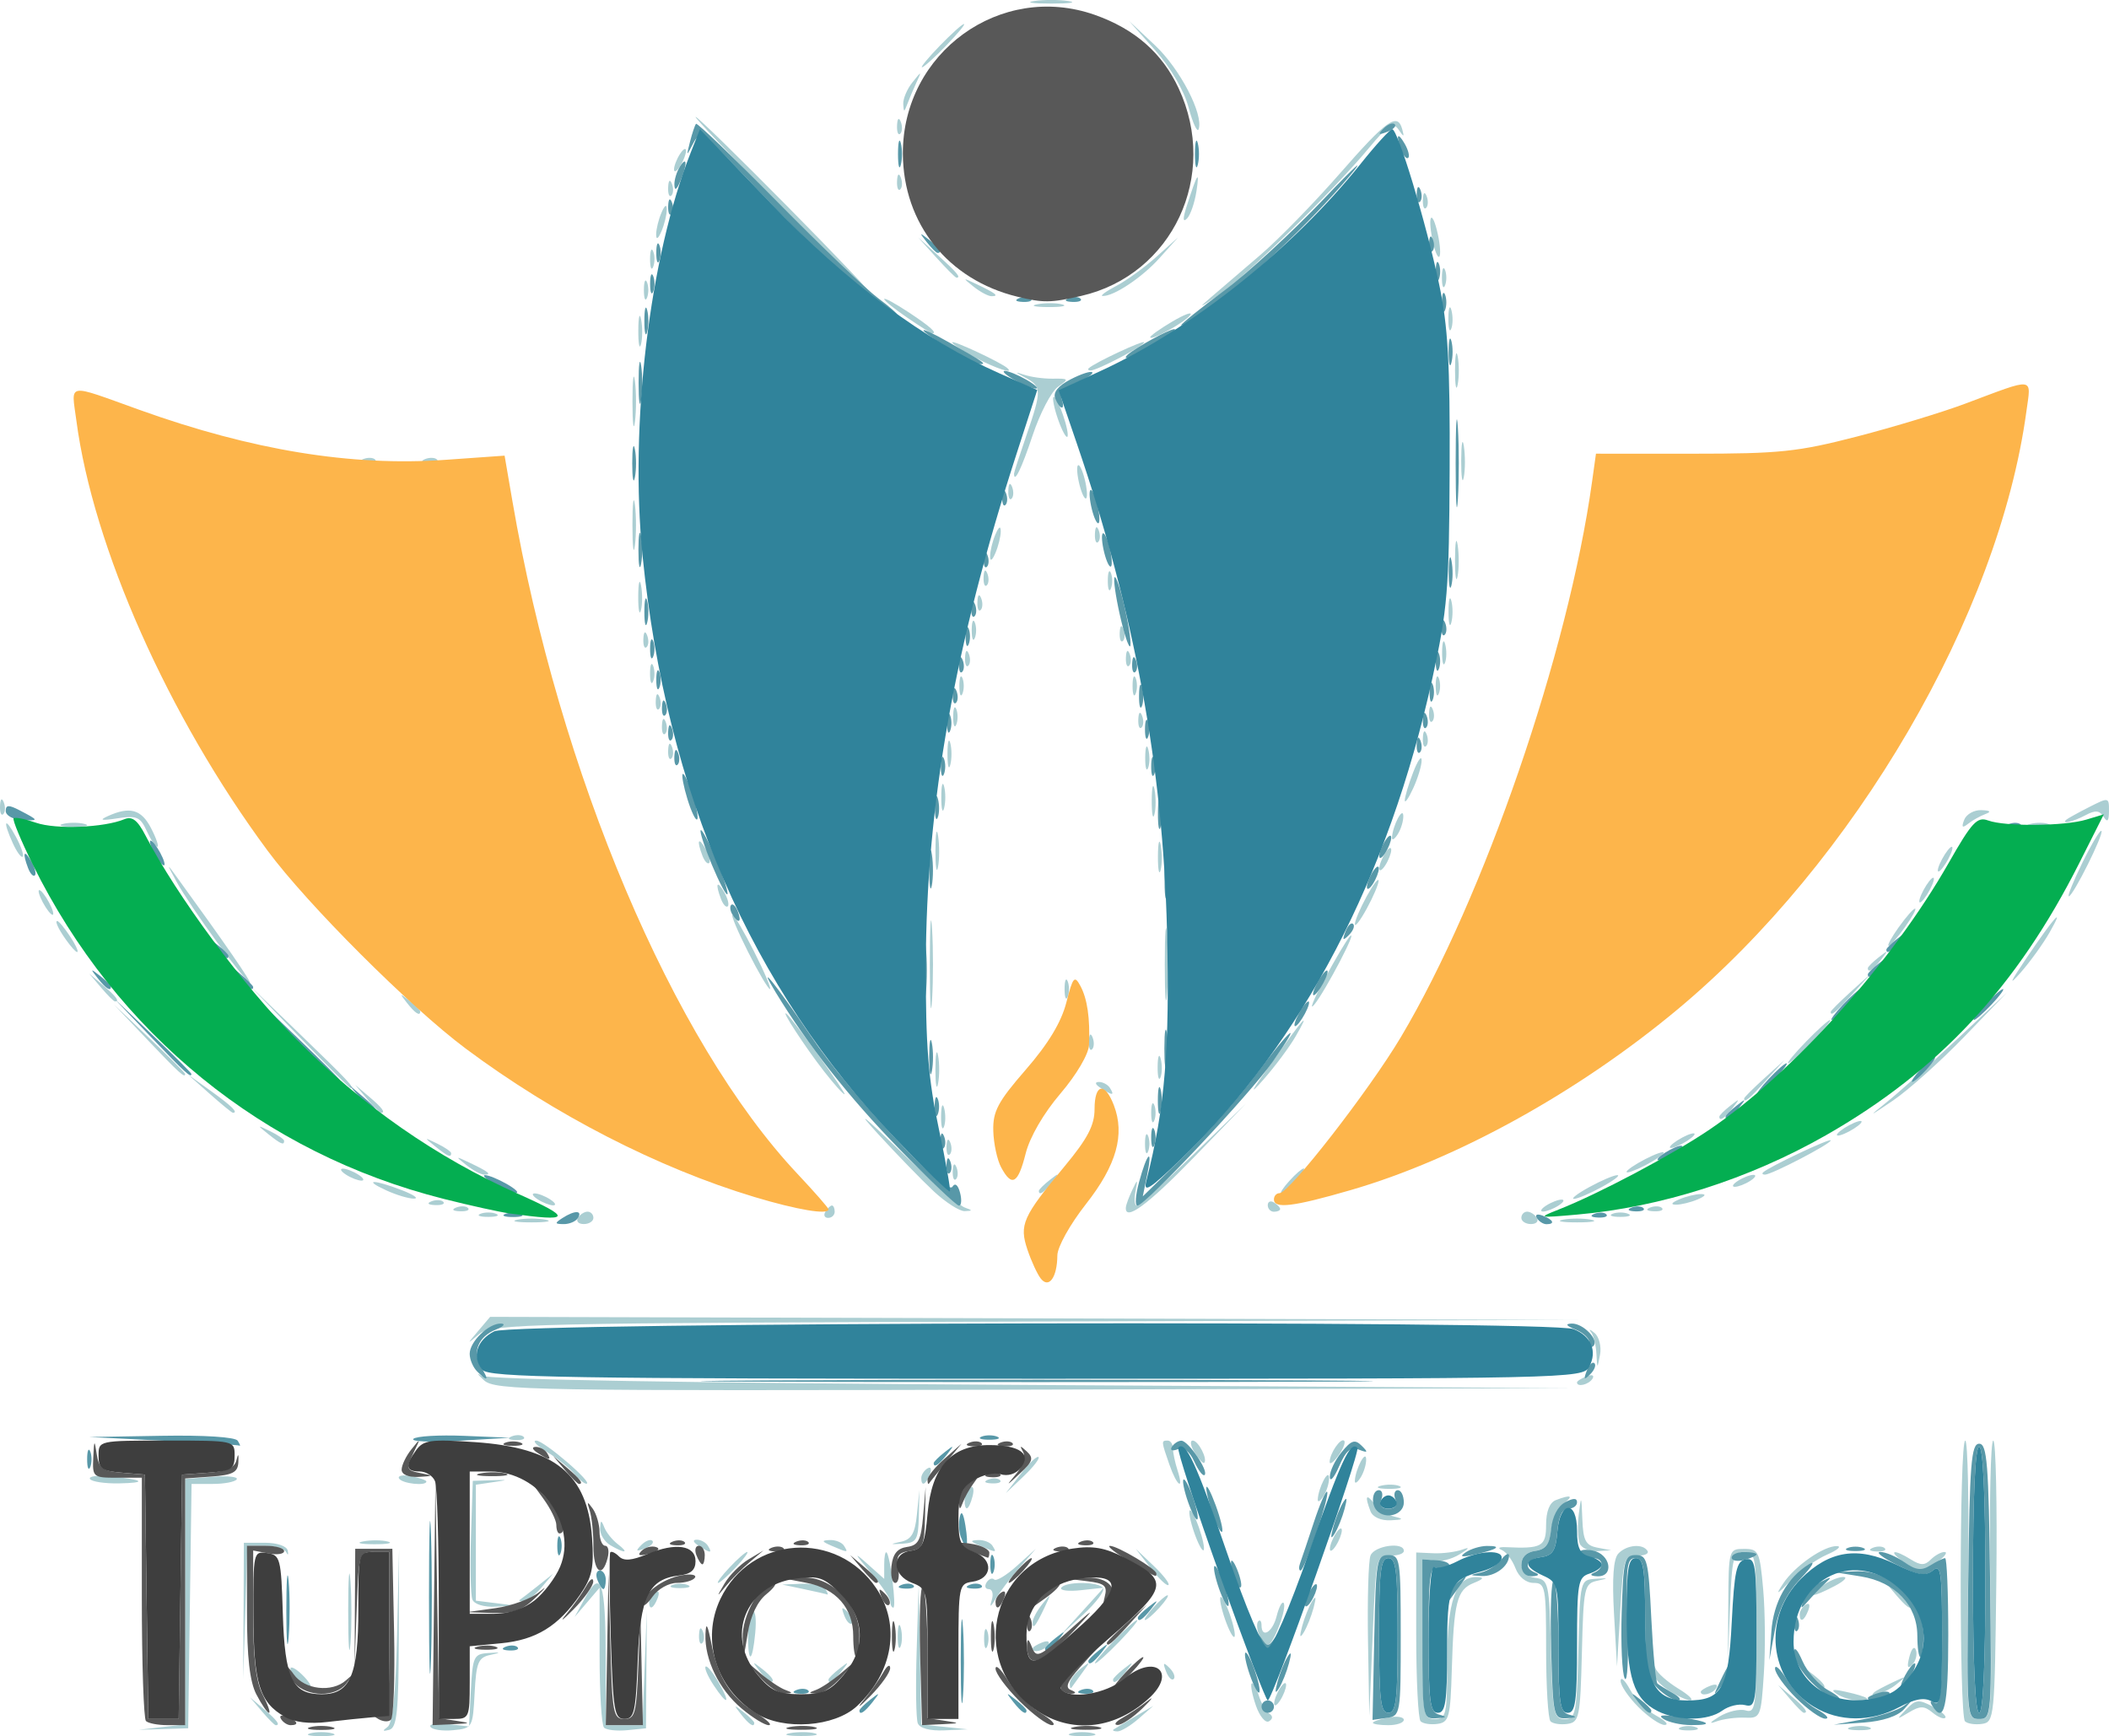 <?xml version="1.0" encoding="UTF-8" standalone="no"?>
<!-- Created with Inkscape (http://www.inkscape.org/) -->

<svg
   width="90.2mm"
   height="74.257mm"
   viewBox="0 0 90.2 74.257"
   version="1.1"
   id="svg5"
   xml:space="preserve"
   inkscape:export-filename="bitmap.svg"
   inkscape:export-xdpi="3.5076189"
   inkscape:export-ydpi="3.5076189"
   xmlns:inkscape="http://www.inkscape.org/namespaces/inkscape"
   xmlns:sodipodi="http://sodipodi.sourceforge.net/DTD/sodipodi-0.dtd"
   xmlns="http://www.w3.org/2000/svg"
   xmlns:svg="http://www.w3.org/2000/svg"><sodipodi:namedview
     id="namedview7"
     pagecolor="#ffffff"
     bordercolor="#000000"
     borderopacity="0.25"
     inkscape:showpageshadow="2"
     inkscape:pageopacity="0.0"
     inkscape:pagecheckerboard="0"
     inkscape:deskcolor="#d1d1d1"
     inkscape:document-units="mm"
     showgrid="false" /><defs
     id="defs2" /><g
     inkscape:label="Capa 1"
     inkscape:groupmode="layer"
     id="layer1"
     transform="translate(-57.493,-107.711)"><g
       id="g243"
       transform="translate(2.026,-39.753)"><path
         style="fill:#abced2;stroke-width:0.265"
         d="m 68.743,221.601 c 0.255,-0.067 0.671,-0.067 0.926,0 0.255,0.067 0.046,0.121 -0.463,0.121 -0.509,0 -0.718,-0.054 -0.463,-0.121 z m 20.508,-0.005 c 0.329,-0.063 0.805,-0.061 1.058,0.005 0.253,0.066 -0.016,0.118 -0.598,0.115 -0.582,-0.003 -0.789,-0.057 -0.46,-0.12 z m 12.035,0.005 c 0.255,-0.067 0.671,-0.067 0.926,0 0.255,0.067 0.046,0.121 -0.463,0.121 -0.509,0 -0.718,-0.054 -0.463,-0.121 z m -38.894,-0.265 0.992,-0.114 v -5.249 -5.249 l 1.165,-0.093 c 0.641,-0.051 1.11,-0.003 1.043,0.106 -0.067,0.109 -0.53,0.198 -1.027,0.198 h -0.905 l -0.072,5.226 -0.072,5.226 -1.058,0.032 -1.058,0.032 z m 9.649,-0.006 c 0.22,-0.156 0.35,-1.404 0.409,-3.923 l 0.086,-3.693 -0.012,3.815 c -0.01,3.16 -0.08,3.833 -0.409,3.923 -0.286,0.078 -0.306,0.044 -0.074,-0.121 z m 1.837,-0.005 c -0.076,-0.123 0.263,-0.177 0.755,-0.12 l 0.893,0.104 0.08,-1.549 c 0.075,-1.44 0.126,-1.552 0.742,-1.592 0.558,-0.037 0.57,-0.024 0.079,0.083 -0.505,0.109 -0.593,0.327 -0.661,1.631 -0.077,1.475 -0.095,1.506 -0.914,1.586 -0.459,0.045 -0.897,-0.02 -0.974,-0.143 z m 7.422,0.03 c -0.104,-0.104 -0.189,-1.492 -0.189,-3.085 v -2.896 l -0.533,0.625 -0.533,0.625 0.462,-0.843 c 0.671,-1.224 0.86,-0.65 0.865,2.629 l 0.004,2.844 h 0.784 0.784 l 0.093,-2.447 0.093,-2.447 -0.017,2.514 -0.017,2.514 -0.803,0.079 c -0.442,0.043 -0.888,-0.006 -0.992,-0.11 z m 13.419,-0.185 c -0.074,-0.192 -0.095,-1.591 -0.047,-3.109 l 0.086,-2.76 0.056,2.961 0.056,2.961 0.992,0.104 0.992,0.104 -1,0.044 c -0.618,0.028 -1.052,-0.089 -1.134,-0.304 z m 8.375,0.269 c 0.061,-0.044 0.467,-0.289 0.904,-0.545 l 0.794,-0.465 -0.625,0.545 c -0.344,0.3 -0.75,0.545 -0.904,0.545 -0.154,0 -0.23,-0.036 -0.169,-0.08 z m 24.253,-0.095 c 0.182,-0.073 0.48,-0.073 0.661,0 0.182,0.073 0.033,0.133 -0.331,0.133 -0.364,0 -0.513,-0.06 -0.331,-0.133 z m 7.281,-0.008 c 0.257,-0.067 0.615,-0.063 0.794,0.01 0.179,0.072 -0.032,0.127 -0.468,0.122 -0.437,-0.005 -0.583,-0.065 -0.326,-0.132 z m -67.962,-0.677 -0.504,-0.595 0.595,0.504 c 0.559,0.474 0.716,0.687 0.504,0.687 -0.05,0 -0.318,-0.268 -0.595,-0.595 z m 20.497,0.132 c -0.329,-0.42 -0.32,-0.429 0.1,-0.1 0.255,0.2 0.463,0.408 0.463,0.463 0,0.218 -0.217,0.078 -0.563,-0.363 z m 22.019,-0.374 c -0.16,-0.46 -0.242,-0.886 -0.182,-0.946 0.06,-0.06 0.196,0.168 0.301,0.506 0.106,0.338 0.308,0.69 0.449,0.781 0.165,0.106 0.161,0.225 -0.01,0.33 -0.147,0.091 -0.398,-0.211 -0.559,-0.671 z m 5.003,0.736 c 0,-0.056 0.298,-0.158 0.661,-0.228 0.364,-0.07 0.661,-0.024 0.661,0.101 0,0.125 -0.298,0.228 -0.661,0.228 -0.364,0 -0.661,-0.046 -0.661,-0.101 z m 2.04,-0.064 c -0.103,-0.103 -0.188,-1.77 -0.188,-3.705 v -3.517 l 0.728,0.033 c 0.4,0.018 0.966,-0.054 1.257,-0.161 0.33,-0.121 0.28,-0.043 -0.132,0.209 -0.364,0.222 -0.87,0.341 -1.124,0.265 -0.424,-0.127 -0.463,0.15 -0.463,3.319 0,3.281 0.027,3.457 0.529,3.457 0.491,0 0.529,-0.176 0.529,-2.455 0,-2.596 0.37,-3.648 1.272,-3.614 0.329,0.012 0.292,0.079 -0.139,0.253 -0.716,0.288 -0.849,0.812 -0.934,3.699 -0.06,2.037 -0.117,2.256 -0.606,2.326 -0.297,0.043 -0.624,-0.007 -0.728,-0.11 z m 5.556,0 c -0.103,-0.103 -0.188,-1.477 -0.188,-3.054 0,-2.702 -0.031,-2.866 -0.536,-2.866 -0.322,0 -0.632,-0.253 -0.777,-0.634 -0.133,-0.349 -0.397,-0.698 -0.589,-0.777 -0.191,-0.079 -0.11,-0.132 0.181,-0.118 1.539,0.073 1.72,-0.027 1.72,-0.956 0,-0.575 0.151,-0.956 0.419,-1.058 0.66,-0.253 0.778,-0.189 0.31,0.17 -0.237,0.182 -0.468,0.688 -0.514,1.124 -0.061,0.59 -0.235,0.815 -0.678,0.878 -0.374,0.053 -0.595,0.268 -0.595,0.577 0,0.309 0.222,0.524 0.595,0.577 0.572,0.081 0.598,0.202 0.67,3.061 0.069,2.741 0.115,2.977 0.587,2.977 0.471,0 0.518,-0.236 0.587,-2.977 0.074,-2.965 0.077,-2.977 0.736,-3.02 0.566,-0.037 0.577,-0.025 0.075,0.083 -0.558,0.121 -0.591,0.273 -0.661,3.086 -0.069,2.749 -0.113,2.965 -0.615,3.037 -0.297,0.043 -0.624,-0.007 -0.728,-0.11 z m 3.761,-0.608 c -0.425,-0.425 -0.769,-0.931 -0.763,-1.124 0.006,-0.193 0.187,-0.026 0.402,0.371 0.216,0.397 0.717,0.898 1.114,1.114 0.397,0.215 0.564,0.397 0.371,0.402 -0.193,0.006 -0.699,-0.337 -1.124,-0.763 z m 3.46,0.406 c 0.364,-0.222 0.87,-0.341 1.124,-0.265 0.424,0.127 0.463,-0.15 0.463,-3.319 0,-3.259 -0.03,-3.457 -0.519,-3.457 -0.469,0 -0.528,0.222 -0.61,2.315 l -0.091,2.315 0.015,-2.381 c 0.015,-2.36 0.021,-2.381 0.676,-2.381 0.622,0 0.671,0.103 0.816,1.72 0.085,0.946 0.098,2.577 0.029,3.624 -0.122,1.854 -0.144,1.904 -0.816,1.874 -0.38,-0.017 -0.929,0.057 -1.22,0.164 -0.33,0.121 -0.28,0.043 0.132,-0.209 z m 10.506,0.202 c -0.252,-0.252 -0.241,-12.006 0.011,-12.006 0.109,-1.3e-4 0.164,2.679 0.123,5.953 -0.075,5.871 -0.068,5.953 0.473,5.953 0.541,0 0.547,-0.082 0.473,-5.953 -0.042,-3.274 0.016,-5.953 0.128,-5.953 0.112,1.3e-4 0.171,2.709 0.132,6.019 -0.069,5.831 -0.088,6.022 -0.611,6.097 -0.297,0.043 -0.624,-0.007 -0.728,-0.11 z m -2.51,-0.516 c 0.4,-0.417 0.537,-0.432 1.124,-0.117 0.368,0.197 0.612,0.414 0.543,0.483 -0.069,0.069 -0.317,-0.033 -0.55,-0.227 -0.35,-0.29 -0.526,-0.292 -0.999,-0.008 -0.547,0.328 -0.553,0.322 -0.119,-0.131 z m -23.023,-2.936 c -0.03,-1.771 0.018,-3.408 0.107,-3.638 0.163,-0.425 1.427,-0.601 1.427,-0.199 0,0.121 -0.268,0.21 -0.595,0.198 -0.581,-0.021 -0.599,0.063 -0.74,3.419 l -0.144,3.44 z m 18.045,2.492 -0.504,-0.595 0.595,0.504 c 0.559,0.474 0.716,0.687 0.504,0.687 -0.05,0 -0.318,-0.268 -0.595,-0.595 z m -22.059,0.198 c 0,-0.146 0.115,-0.443 0.256,-0.661 0.141,-0.218 0.256,-0.278 0.256,-0.132 0,0.146 -0.115,0.443 -0.256,0.661 -0.141,0.218 -0.256,0.278 -0.256,0.132 z M 85.977,219.526 c -0.241,-0.368 -0.391,-0.718 -0.332,-0.777 0.059,-0.059 0.308,0.243 0.553,0.67 0.546,0.951 0.384,1.03 -0.221,0.107 z m 41.04,0.354 c -0.601,-0.341 -0.926,-0.752 -0.901,-1.139 0.009,-0.146 0.08,-0.106 0.158,0.088 0.077,0.194 0.514,0.58 0.971,0.859 0.878,0.535 0.676,0.705 -0.228,0.192 z m 7.011,0.04 c -0.29,-0.196 -0.183,-0.221 0.397,-0.091 0.973,0.218 1.184,0.369 0.507,0.364 -0.279,-0.002 -0.686,-0.125 -0.904,-0.273 z m -5.821,-0.092 c 0,-0.057 0.185,-0.175 0.411,-0.262 0.235,-0.09 0.342,-0.046 0.249,0.104 -0.155,0.251 -0.66,0.372 -0.66,0.158 z m 7.43,0.008 c 0.061,-0.053 0.408,-0.238 0.772,-0.411 0.624,-0.297 0.632,-0.292 0.148,0.097 -0.421,0.338 -1.283,0.633 -0.92,0.315 z m -67.496,-0.571 c -0.486,-0.586 -0.21,-0.653 0.336,-0.082 0.255,0.267 0.359,0.485 0.231,0.485 -0.128,0 -0.383,-0.181 -0.567,-0.403 z m 33.078,0.215 c 0,-0.152 0.208,-0.44 0.463,-0.639 0.428,-0.336 0.434,-0.323 0.075,0.166 -0.213,0.291 -0.422,0.579 -0.463,0.639 -0.041,0.061 -0.075,-0.014 -0.075,-0.166 z m 31.716,-0.275 c -0.329,-0.42 -0.32,-0.429 0.1,-0.1 0.441,0.346 0.581,0.563 0.363,0.563 -0.055,0 -0.263,-0.208 -0.463,-0.463 z m -67.051,-2.844 0.013,-2.91 h 0.904 c 0.521,0 0.933,0.143 0.972,0.337 0.038,0.186 0.008,0.215 -0.066,0.066 -0.074,-0.149 -0.478,-0.271 -0.898,-0.271 h -0.763 l -0.088,2.844 -0.088,2.844 0.013,-2.91 z m 22.072,2.58 c -0.329,-0.42 -0.32,-0.429 0.1,-0.1 0.441,0.346 0.581,0.563 0.363,0.563 -0.055,0 -0.263,-0.208 -0.463,-0.463 z m 2.944,0.363 c 0,-0.055 0.208,-0.263 0.463,-0.463 0.42,-0.329 0.429,-0.32 0.1,0.1 -0.346,0.441 -0.563,0.581 -0.563,0.363 z m 12.171,0 c 0,-0.055 0.208,-0.263 0.463,-0.463 0.42,-0.329 0.429,-0.32 0.1,0.1 -0.346,0.441 -0.563,0.581 -0.563,0.363 z m 2.266,-0.352 c -0.144,-0.377 -0.113,-0.407 0.148,-0.148 0.181,0.179 0.262,0.393 0.181,0.474 -0.082,0.082 -0.229,-0.065 -0.329,-0.326 z m -34.978,-2.591 c 6.88e-4,-1.455 0.045,-2.017 0.099,-1.248 0.054,0.769 0.053,1.959 -0.001,2.646 -0.054,0.686 -0.098,0.057 -0.097,-1.398 z m 66.772,1.963 c 0.094,-0.358 0.213,-0.478 0.28,-0.28 0.064,0.191 -0.01,0.473 -0.164,0.627 -0.196,0.196 -0.231,0.093 -0.116,-0.347 z m -34.06,-0.64 c 0.494,-0.509 0.957,-0.926 1.03,-0.926 0.073,0 -0.272,0.417 -0.765,0.926 -0.494,0.509 -0.957,0.926 -1.03,0.926 -0.073,0 0.272,-0.417 0.765,-0.926 z m 21.426,-1.191 c -0.086,-1.524 -0.027,-2.356 0.185,-2.58 0.354,-0.376 1.046,-0.438 1.247,-0.113 0.074,0.12 -0.127,0.209 -0.447,0.198 -0.548,-0.018 -0.59,0.118 -0.719,2.362 l -0.137,2.381 z m -37.037,0.942 c 0,-0.501 0.091,-0.967 0.203,-1.036 0.112,-0.069 0.159,0.341 0.105,0.91 -0.122,1.279 -0.308,1.355 -0.308,0.126 z m 6.402,-0.016 c 0.005,-0.437 0.065,-0.583 0.132,-0.326 0.067,0.257 0.063,0.615 -0.01,0.794 -0.072,0.179 -0.127,-0.032 -0.122,-0.468 z m 3.694,0.132 c 0,-0.364 0.06,-0.513 0.133,-0.331 0.073,0.182 0.073,0.48 0,0.661 -0.073,0.182 -0.133,0.033 -0.133,-0.331 z m 2.075,0.425 c 0,-0.057 0.185,-0.175 0.411,-0.262 0.235,-0.09 0.342,-0.046 0.249,0.104 -0.155,0.251 -0.66,0.372 -0.66,0.158 z m -14.267,-0.58 c 0.013,-0.308 0.075,-0.371 0.16,-0.16 0.076,0.191 0.067,0.419 -0.021,0.507 -0.088,0.088 -0.15,-0.068 -0.139,-0.347 z m 23.946,-0.016 c -0.092,-0.239 -0.104,-0.497 -0.028,-0.573 0.076,-0.076 0.139,2.7e-4 0.139,0.17 0,0.587 0.472,0.306 0.646,-0.384 0.096,-0.381 0.228,-0.638 0.294,-0.572 0.178,0.178 -0.428,1.794 -0.673,1.794 -0.116,0 -0.285,-0.196 -0.377,-0.435 z m -1.448,-0.653 c -0.163,-0.468 -0.25,-0.896 -0.193,-0.953 0.057,-0.057 0.236,0.28 0.399,0.747 0.163,0.468 0.25,0.896 0.193,0.953 -0.057,0.057 -0.236,-0.28 -0.399,-0.747 z m 3.297,0.294 c 0.097,-0.364 0.287,-0.84 0.422,-1.058 0.17,-0.276 0.191,-0.195 0.068,0.265 -0.097,0.364 -0.287,0.84 -0.422,1.058 -0.17,0.276 -0.191,0.195 -0.068,-0.265 z m -9.412,-0.625 0.926,-1.022 -0.974,0.106 c -0.535,0.059 -0.915,0.012 -0.844,-0.103 0.173,-0.279 1.618,-0.269 1.792,0.013 0.076,0.122 -0.304,0.628 -0.844,1.124 l -0.982,0.902 z m -10.169,0.173 c -0.144,-0.377 -0.113,-0.407 0.148,-0.148 0.181,0.179 0.262,0.393 0.181,0.474 -0.081,0.082 -0.229,-0.065 -0.329,-0.326 z m 8.053,0.282 c 0,-0.142 0.185,-0.489 0.411,-0.772 0.388,-0.484 0.393,-0.476 0.097,0.148 -0.386,0.81 -0.508,0.96 -0.508,0.624 z m 5.159,-0.624 c 0.263,-0.291 0.538,-0.529 0.611,-0.529 0.073,0 -0.083,0.238 -0.347,0.529 -0.263,0.291 -0.538,0.529 -0.611,0.529 -0.073,0 0.083,-0.238 0.347,-0.529 z m 27.649,0.28 c 0,-0.137 0.118,-0.322 0.262,-0.411 0.15,-0.093 0.194,0.013 0.104,0.249 -0.176,0.458 -0.366,0.542 -0.366,0.162 z M 75.669,215.875 c -0.074,-0.193 -0.1,-1.414 -0.058,-2.712 l 0.077,-2.36 0.794,-0.025 c 0.749,-0.023 0.753,-0.019 0.066,0.083 l -0.728,0.108 v 2.48 2.48 l 0.86,0.107 0.86,0.107 -0.868,0.042 c -0.511,0.025 -0.924,-0.102 -1.003,-0.309 z m 7.56,0.103 c 0,-0.137 0.118,-0.322 0.262,-0.411 0.15,-0.093 0.194,0.013 0.104,0.249 -0.176,0.458 -0.366,0.542 -0.366,0.162 z m 10.319,-0.006 c 0,-0.14 -0.383,-0.706 -0.85,-1.257 -0.708,-0.834 -0.73,-0.894 -0.132,-0.36 l 0.718,0.641 v -0.619 c 0,-0.341 0.046,-0.57 0.103,-0.509 0.161,0.172 0.426,2.359 0.286,2.359 -0.068,0 -0.125,-0.115 -0.125,-0.255 z m 4.337,-0.075 c 0.079,-0.255 0.022,-0.463 -0.128,-0.463 -0.15,0 -0.193,-0.127 -0.097,-0.282 0.096,-0.155 0.244,-0.213 0.328,-0.129 0.084,0.085 0.519,-0.175 0.966,-0.578 l 0.812,-0.731 -0.692,0.794 c -0.381,0.437 -0.836,1.032 -1.012,1.323 -0.237,0.392 -0.283,0.409 -0.176,0.066 z m 38.632,-0.265 -0.504,-0.595 0.595,0.504 c 0.327,0.277 0.595,0.545 0.595,0.595 0,0.212 -0.213,0.055 -0.687,-0.504 z m -58.823,0.262 c 0.061,-0.038 0.408,-0.306 0.772,-0.595 l 0.661,-0.526 -0.504,0.595 c -0.277,0.327 -0.624,0.595 -0.772,0.595 -0.147,0 -0.218,-0.031 -0.157,-0.069 z m 12.149,-0.46 -0.926,-0.195 0.844,-0.035 c 0.464,-0.019 0.918,0.084 1.008,0.23 0.09,0.146 0.127,0.249 0.082,0.23 -0.045,-0.019 -0.498,-0.123 -1.008,-0.23 z m 41.887,-0.237 c 0.493,-0.748 1.737,-1.616 2.299,-1.603 0.218,0.005 0.027,0.17 -0.426,0.367 -0.453,0.197 -1.153,0.698 -1.557,1.114 -0.597,0.616 -0.656,0.638 -0.316,0.123 z m 1.653,0.113 c 0.282,-0.214 0.692,-0.392 0.91,-0.395 0.218,-0.004 0.056,0.171 -0.361,0.388 -0.965,0.503 -1.21,0.506 -0.549,0.007 z M 84.221,215.258 c 0.182,-0.073 0.48,-0.073 0.661,0 0.182,0.073 0.033,0.133 -0.331,0.133 -0.364,0 -0.513,-0.06 -0.331,-0.133 z m 20.462,-0.72 -0.639,-0.825 0.757,0.72 c 0.416,0.396 0.704,0.767 0.639,0.825 -0.065,0.058 -0.406,-0.266 -0.757,-0.72 z m -18.014,-0.031 c 0.342,-0.364 0.681,-0.661 0.754,-0.661 0.073,0 -0.147,0.298 -0.489,0.661 -0.342,0.364 -0.681,0.661 -0.754,0.661 -0.073,0 0.147,-0.298 0.489,-0.661 z m 50.154,-0.273 c -0.622,-0.47 -0.347,-0.517 0.378,-0.064 0.41,0.256 0.587,0.256 0.843,0 0.178,-0.178 0.442,-0.324 0.586,-0.324 0.144,0 0.031,0.175 -0.251,0.388 -0.282,0.214 -0.633,0.388 -0.778,0.388 -0.146,0 -0.496,-0.175 -0.778,-0.388 z m -55.247,-0.674 c -0.255,-0.148 -0.454,-0.472 -0.442,-0.72 0.017,-0.367 0.049,-0.377 0.175,-0.053 0.085,0.218 0.343,0.542 0.574,0.719 0.511,0.392 0.328,0.424 -0.308,0.053 z m 1.319,-0.012 c 0.179,-0.181 0.393,-0.262 0.474,-0.181 0.081,0.082 -0.065,0.229 -0.326,0.329 -0.377,0.144 -0.407,0.113 -0.148,-0.148 z m 2.452,0.033 c -0.238,-0.154 -0.271,-0.258 -0.082,-0.261 0.173,-0.002 0.389,0.115 0.479,0.261 0.203,0.328 0.111,0.328 -0.397,0 z m 5.689,0 c -0.431,-0.185 -0.446,-0.231 -0.082,-0.246 0.246,-0.01 0.521,0.1 0.611,0.246 0.188,0.304 0.179,0.304 -0.529,0 z m 6.35,0 c -0.431,-0.185 -0.446,-0.231 -0.082,-0.246 0.246,-0.01 0.521,0.1 0.611,0.246 0.188,0.304 0.179,0.304 -0.529,0 z m 9.158,-0.559 c -0.163,-0.468 -0.25,-0.896 -0.193,-0.953 0.057,-0.057 0.236,0.28 0.399,0.747 0.163,0.468 0.25,0.896 0.193,0.953 -0.057,0.057 -0.236,-0.28 -0.399,-0.747 z m 5.8,0.691 c 0,-0.146 0.115,-0.443 0.256,-0.661 0.141,-0.218 0.256,-0.278 0.256,-0.132 0,0.146 -0.115,0.443 -0.256,0.661 -0.141,0.218 -0.256,0.278 -0.256,0.132 z m 10.681,-0.239 c -0.079,-0.204 -0.094,-0.77 -0.034,-1.257 0.1,-0.812 0.112,-0.793 0.151,0.221 0.035,0.92 0.142,1.125 0.638,1.221 l 0.595,0.115 -0.604,0.036 c -0.332,0.02 -0.668,-0.131 -0.746,-0.336 z m 12.545,0.191 c 0.191,-0.076 0.419,-0.067 0.507,0.021 0.088,0.088 -0.068,0.15 -0.347,0.139 -0.308,-0.013 -0.371,-0.075 -0.16,-0.16 z M 70.995,213.394 c 0.329,-0.063 0.805,-0.061 1.058,0.005 0.253,0.066 -0.016,0.118 -0.598,0.115 -0.582,-0.003 -0.789,-0.057 -0.46,-0.12 z m 23.001,0.015 c 0.454,-0.098 0.604,-0.355 0.687,-1.17 l 0.107,-1.044 -0.026,1.126 c -0.023,1.006 -0.097,1.131 -0.687,1.17 -0.555,0.036 -0.568,0.023 -0.081,-0.083 z m 20.085,-1.306 c -0.253,-0.659 -0.189,-0.778 0.17,-0.316 0.182,0.234 0.569,0.481 0.86,0.549 0.411,0.096 0.373,0.131 -0.17,0.155 -0.415,0.018 -0.765,-0.139 -0.86,-0.388 z m -17.359,-0.492 c 0,-0.21 0.108,-0.448 0.24,-0.53 0.132,-0.082 0.178,0.09 0.101,0.381 -0.162,0.618 -0.341,0.696 -0.341,0.148 z m 15.104,-0.016 c 0.028,-0.501 0.469,-1.345 0.484,-0.926 0.008,0.218 -0.101,0.575 -0.242,0.794 -0.141,0.218 -0.25,0.278 -0.242,0.132 z m -12.7,-1.09 c 0.351,-0.454 0.692,-0.778 0.757,-0.72 0.065,0.058 -0.222,0.429 -0.639,0.825 l -0.757,0.72 z m 15.394,0.509 c 0.257,-0.067 0.615,-0.063 0.794,0.01 0.179,0.072 -0.032,0.127 -0.468,0.122 -0.437,-0.005 -0.583,-0.065 -0.326,-0.132 z m -55.203,-0.291 c -0.071,-0.115 0.309,-0.166 0.844,-0.113 1.464,0.145 1.639,0.278 0.394,0.302 -0.61,0.011 -1.167,-0.073 -1.238,-0.188 z m 13.219,-0.017 c -0.077,-0.124 0.154,-0.17 0.514,-0.101 0.359,0.069 0.653,0.171 0.653,0.226 0,0.205 -1.032,0.094 -1.167,-0.125 z m 7.483,-0.213 c -0.2,-0.242 -0.72,-0.658 -1.157,-0.925 -0.437,-0.267 -0.643,-0.486 -0.459,-0.486 0.332,-0.001 2.463,1.83 2.145,1.844 -0.091,0.004 -0.329,-0.191 -0.529,-0.433 z m 14.85,0.191 c 0,-0.137 0.118,-0.322 0.262,-0.411 0.15,-0.093 0.194,0.013 0.104,0.249 -0.176,0.458 -0.366,0.542 -0.366,0.162 z m 2.861,0.068 c 0.191,-0.076 0.419,-0.067 0.507,0.021 0.088,0.088 -0.068,0.15 -0.347,0.139 -0.308,-0.013 -0.371,-0.075 -0.16,-0.16 z m 7.748,-0.652 c -0.348,-0.999 -0.35,-1.019 -0.07,-1.019 0.121,0 0.222,0.149 0.223,0.331 0.001,0.182 0.089,0.599 0.194,0.926 0.296,0.919 -0.019,0.704 -0.347,-0.238 z m 7.934,0.701 c 0.028,-0.501 0.469,-1.345 0.484,-0.926 0.008,0.218 -0.101,0.575 -0.242,0.794 -0.141,0.218 -0.25,0.278 -0.242,0.132 z m -6.848,-1.203 c -0.178,-0.284 -0.216,-0.517 -0.084,-0.517 0.238,0 0.647,0.795 0.49,0.952 -0.045,0.045 -0.228,-0.15 -0.405,-0.435 z m 5.771,0.393 c 0.006,-0.366 0.476,-1.048 0.621,-0.902 0.069,0.069 -0.044,0.356 -0.25,0.638 -0.206,0.282 -0.373,0.401 -0.371,0.264 z m -34.979,-1.091 c 0.191,-0.076 0.419,-0.067 0.507,0.021 0.088,0.088 -0.068,0.15 -0.347,0.139 -0.308,-0.013 -0.371,-0.075 -0.16,-0.16 z m -1.19,-2.399 c -0.278,-0.255 -0.332,-0.344 -0.121,-0.198 0.245,0.169 8.768,0.313 23.56,0.4 l 23.177,0.135 -23.056,0.063 c -21.64,0.059 -23.087,0.035 -23.56,-0.4 z m 46.748,0.094 c 0,-0.057 0.185,-0.175 0.411,-0.262 0.235,-0.09 0.342,-0.046 0.249,0.104 -0.155,0.251 -0.66,0.372 -0.66,0.158 z m 0.83,-1.232 c -0.02,-0.371 -0.125,-0.789 -0.234,-0.928 -0.109,-0.139 -0.039,-0.119 0.155,0.045 0.194,0.164 0.3,0.582 0.234,0.928 -0.118,0.623 -0.119,0.622 -0.155,-0.045 z m -47.818,-0.979 0.504,-0.595 23.308,0.065 23.308,0.065 -23.264,0.069 c -21.683,0.064 -23.301,0.1 -23.813,0.531 -0.548,0.461 -0.548,0.461 -0.044,-0.134 z m 1.679,-4.751 c 0.327,-0.063 0.863,-0.063 1.191,0 0.327,0.063 0.06,0.115 -0.595,0.115 -0.655,0 -0.923,-0.052 -0.595,-0.115 z m 2.58,-0.078 c 0.09,-0.146 0.276,-0.265 0.412,-0.265 0.137,0 0.249,0.119 0.249,0.265 0,0.146 -0.186,0.265 -0.412,0.265 -0.227,0 -0.339,-0.119 -0.249,-0.265 z m 40.349,0 c 0,-0.146 0.112,-0.265 0.249,-0.265 0.137,0 0.323,0.119 0.412,0.265 0.09,0.146 -0.022,0.265 -0.249,0.265 -0.227,0 -0.412,-0.119 -0.412,-0.265 z m 1.786,0.078 c 0.327,-0.063 0.863,-0.063 1.191,0 0.327,0.063 0.059,0.115 -0.595,0.115 -0.655,0 -0.923,-0.052 -0.595,-0.115 z m -46.302,-0.253 c 0.182,-0.073 0.48,-0.073 0.661,0 0.182,0.073 0.033,0.133 -0.331,0.133 -0.364,0 -0.513,-0.06 -0.331,-0.133 z m 14.751,-0.089 c 0.09,-0.146 0.216,-0.265 0.28,-0.265 0.064,0 0.117,0.119 0.117,0.265 0,0.146 -0.126,0.265 -0.28,0.265 -0.154,0 -0.207,-0.119 -0.117,-0.265 z m 33.668,0.089 c 0.182,-0.073 0.48,-0.073 0.661,0 0.182,0.073 0.033,0.133 -0.331,0.133 -0.364,0 -0.513,-0.06 -0.331,-0.133 z M 74.977,199.113 c 0.191,-0.076 0.419,-0.067 0.507,0.021 0.088,0.088 -0.068,0.15 -0.347,0.139 -0.308,-0.013 -0.371,-0.075 -0.16,-0.16 z m 20.423,-0.697 c -0.509,-0.475 -1.576,-1.573 -2.37,-2.44 -0.976,-1.066 -0.676,-0.837 0.926,0.708 1.303,1.257 2.548,2.349 2.767,2.427 0.353,0.126 0.353,0.143 0,0.155 -0.218,0.008 -0.814,-0.375 -1.323,-0.849 z m 8.221,0.679 c 0.01,-0.109 0.132,-0.437 0.27,-0.728 0.234,-0.493 0.244,-0.489 0.138,0.066 -0.062,0.327 -0.037,0.595 0.055,0.595 0.092,0 1.183,-0.982 2.423,-2.183 l 2.254,-2.183 -2.243,2.315 c -1.976,2.039 -2.958,2.756 -2.898,2.117 z m 6.067,-0.082 c 0,-0.154 0.119,-0.207 0.265,-0.117 0.146,0.09 0.265,0.216 0.265,0.28 0,0.064 -0.119,0.117 -0.265,0.117 -0.146,0 -0.265,-0.126 -0.265,-0.28 z m 11.906,0.016 c 0.218,-0.141 0.516,-0.256 0.661,-0.256 0.146,0 0.086,0.115 -0.132,0.256 -0.218,0.141 -0.516,0.256 -0.661,0.256 -0.146,0 -0.086,-0.115 0.132,-0.256 z m 4.448,0.084 c 0.191,-0.076 0.419,-0.067 0.507,0.021 0.088,0.088 -0.068,0.15 -0.347,0.139 -0.308,-0.013 -0.371,-0.075 -0.16,-0.16 z m -52.123,-0.265 c 0.191,-0.076 0.419,-0.067 0.507,0.021 0.088,0.088 -0.068,0.15 -0.347,0.139 -0.308,-0.013 -0.371,-0.075 -0.16,-0.16 z m 4.548,-0.084 c -0.218,-0.141 -0.278,-0.256 -0.132,-0.256 0.146,0 0.443,0.115 0.661,0.256 0.218,0.141 0.278,0.256 0.132,0.256 -0.146,0 -0.443,-0.115 -0.661,-0.256 z m 48.816,0 c 0.291,-0.125 0.708,-0.227 0.926,-0.227 0.25,0 0.201,0.084 -0.132,0.227 -0.291,0.125 -0.708,0.227 -0.926,0.227 -0.25,0 -0.201,-0.084 0.132,-0.227 z m -55.298,-0.387 c -1.022,-0.468 -0.547,-0.475 0.661,-0.01 0.509,0.196 0.747,0.36 0.529,0.365 -0.218,0.005 -0.754,-0.155 -1.191,-0.355 z M 123.446,198.235 c 0.509,-0.279 1.045,-0.507 1.191,-0.507 0.146,0 -0.152,0.228 -0.661,0.507 -0.509,0.279 -1.045,0.507 -1.191,0.507 -0.146,0 0.152,-0.228 0.661,-0.507 z m -23.548,0.165 c 0,-0.055 0.208,-0.263 0.463,-0.463 0.42,-0.329 0.429,-0.32 0.1,0.1 -0.346,0.441 -0.563,0.581 -0.563,0.363 z m 10.716,-0.429 c 0.263,-0.291 0.538,-0.529 0.611,-0.529 0.073,0 -0.083,0.238 -0.347,0.529 -0.263,0.291 -0.538,0.529 -0.611,0.529 -0.073,0 0.083,-0.238 0.347,-0.529 z m 19.182,0 c 0.218,-0.141 0.516,-0.256 0.661,-0.256 0.146,0 0.086,0.115 -0.132,0.256 -0.218,0.141 -0.516,0.256 -0.661,0.256 -0.146,0 -0.086,-0.115 0.132,-0.256 z m -59.531,-0.265 c -0.218,-0.141 -0.278,-0.256 -0.132,-0.256 0.146,0 0.443,0.115 0.661,0.256 0.218,0.141 0.278,0.256 0.132,0.256 -0.146,0 -0.443,-0.115 -0.661,-0.256 z m 25.95,-0.154 c 0.013,-0.308 0.075,-0.371 0.16,-0.16 0.076,0.191 0.067,0.419 -0.021,0.507 -0.088,0.088 -0.15,-0.068 -0.139,-0.347 z m -20.806,-0.257 c -0.484,-0.388 -0.476,-0.393 0.148,-0.097 0.81,0.386 0.96,0.508 0.624,0.508 -0.142,0 -0.489,-0.185 -0.772,-0.411 z m 49.625,0.293 c 0,-0.073 0.357,-0.317 0.794,-0.543 0.437,-0.226 0.794,-0.351 0.794,-0.278 0,0.073 -0.357,0.317 -0.794,0.543 -0.437,0.226 -0.794,0.351 -0.794,0.278 z m 5.843,0.018 c 0.27,-0.246 2.888,-1.482 2.888,-1.364 0,0.149 -2.527,1.464 -2.813,1.464 -0.102,0 -0.136,-0.045 -0.075,-0.1 z M 74.085,196.501 c -0.493,-0.395 -0.49,-0.4 0.082,-0.123 0.327,0.159 0.595,0.344 0.595,0.411 0,0.202 -0.137,0.144 -0.677,-0.288 z m 21.865,-0.007 c 0.013,-0.308 0.075,-0.371 0.16,-0.16 0.076,0.191 0.067,0.419 -0.021,0.507 -0.088,0.088 -0.15,-0.068 -0.139,-0.347 z m 8.488,-0.11 c 0,-0.364 0.06,-0.513 0.133,-0.331 0.073,0.182 0.073,0.48 0,0.661 -0.073,0.182 -0.133,0.033 -0.133,-0.331 z m 22.448,0.151 c 0,-0.073 0.238,-0.26 0.529,-0.415 0.291,-0.156 0.529,-0.224 0.529,-0.151 0,0.073 -0.238,0.26 -0.529,0.415 -0.291,0.156 -0.529,0.224 -0.529,0.151 z m -59.944,-0.562 c -0.493,-0.395 -0.49,-0.4 0.082,-0.123 0.327,0.159 0.595,0.344 0.595,0.411 0,0.202 -0.137,0.144 -0.677,-0.288 z m 67.087,0.033 c 0,-0.073 0.238,-0.26 0.529,-0.415 0.291,-0.156 0.529,-0.224 0.529,-0.151 0,0.073 -0.238,0.26 -0.529,0.415 -0.291,0.156 -0.529,0.224 -0.529,0.151 z m -38.313,-0.812 c 0.005,-0.437 0.065,-0.583 0.132,-0.326 0.067,0.257 0.063,0.615 -0.01,0.794 -0.072,0.179 -0.127,-0.032 -0.122,-0.468 z M 104.702,195.06 c 0,-0.364 0.06,-0.513 0.133,-0.331 0.073,0.182 0.073,0.48 0,0.661 -0.073,0.182 -0.133,0.033 -0.133,-0.331 z m 24.3,0.165 c 0,-0.055 0.208,-0.263 0.463,-0.463 0.42,-0.329 0.429,-0.32 0.1,0.1 -0.346,0.441 -0.563,0.581 -0.563,0.363 z m 7.144,-0.607 c 0.509,-0.407 1.879,-1.633 3.043,-2.723 l 2.117,-1.982 -1.837,1.903 c -1.01,1.047 -2.379,2.272 -3.043,2.723 -1.043,0.708 -1.081,0.719 -0.28,0.079 z m -71.712,-0.371 -0.916,-0.813 0.992,0.712 c 0.877,0.629 1.162,0.914 0.916,0.914 -0.042,0 -0.488,-0.366 -0.992,-0.813 z m 6.732,0.218 -0.504,-0.595 0.595,0.504 c 0.559,0.474 0.716,0.687 0.504,0.687 -0.05,0 -0.318,-0.268 -0.595,-0.595 z m 38.667,-1.521 c 1.424,-1.994 1.716,-2.316 1.052,-1.161 -0.26,0.453 -0.88,1.286 -1.377,1.852 -0.646,0.735 -0.553,0.538 0.325,-0.691 z m 20.228,1.505 c 0,-0.045 0.387,-0.432 0.86,-0.86 l 0.86,-0.777 -0.777,0.86 c -0.724,0.802 -0.943,0.982 -0.943,0.777 z m -39.36,-1.174 c -0.793,-1.015 -1.882,-2.685 -1.595,-2.447 0.282,0.234 2.594,3.44 2.48,3.44 -0.06,0 -0.459,-0.446 -0.885,-0.992 z m 4.772,-0.066 c 0,-0.655 0.052,-0.923 0.115,-0.595 0.063,0.327 0.063,0.863 0,1.191 -0.063,0.327 -0.115,0.059 -0.115,-0.595 z m 7.072,0.794 c -0.238,-0.154 -0.271,-0.258 -0.082,-0.261 0.173,-0.002 0.389,0.115 0.479,0.261 0.203,0.328 0.111,0.328 -0.397,0 z m -34.27,-2.183 -2.11,-2.183 2.183,2.11 c 2.027,1.96 2.303,2.255 2.11,2.255 -0.04,0 -1.022,-0.982 -2.183,-2.183 z m 36.703,1.257 c 0.005,-0.437 0.065,-0.583 0.132,-0.326 0.067,0.257 0.063,0.615 -0.01,0.794 -0.072,0.179 -0.127,-0.032 -0.122,-0.468 z m -43.188,-1.124 -1.446,-1.521 1.521,1.446 c 0.837,0.795 1.521,1.48 1.521,1.521 0,0.196 -0.253,-0.033 -1.597,-1.446 z m 70.917,0.066 c 0.494,-0.509 0.957,-0.926 1.03,-0.926 0.073,0 -0.272,0.417 -0.765,0.926 -0.494,0.509 -0.957,0.926 -1.03,0.926 -0.073,0 0.272,-0.417 0.765,-0.926 z m -30.671,-0.022 c 0.013,-0.308 0.075,-0.371 0.16,-0.16 0.076,0.191 0.067,0.419 -0.021,0.507 -0.088,0.088 -0.15,-0.068 -0.139,-0.347 z M 95.235,188.71 c 0,-1.673 0.043,-2.358 0.095,-1.521 0.053,0.837 0.053,2.206 0,3.043 -0.053,0.837 -0.095,0.152 -0.095,-1.521 z m 10.049,0 c 0,-1.382 0.045,-1.948 0.099,-1.257 0.054,0.691 0.054,1.822 0,2.514 -0.054,0.691 -0.099,0.126 -0.099,-1.257 z m -32.408,1.654 c -0.329,-0.42 -0.32,-0.429 0.1,-0.1 0.255,0.2 0.463,0.408 0.463,0.463 0,0.218 -0.217,0.078 -0.563,-0.363 z m 39.224,-0.992 c 0.466,-0.873 0.961,-1.707 1.098,-1.852 0.387,-0.409 -1.032,2.313 -1.517,2.91 -0.236,0.291 -0.048,-0.185 0.419,-1.058 z m 21.664,1.372 c 0,-0.045 0.387,-0.432 0.86,-0.86 l 0.86,-0.777 -0.777,0.86 c -0.724,0.802 -0.943,0.982 -0.943,0.777 z m -73.976,-1.042 -0.504,-0.595 0.595,0.504 c 0.559,0.474 0.716,0.687 0.504,0.687 -0.05,0 -0.318,-0.268 -0.595,-0.595 z m 41.21,0.066 c 0,-0.364 0.06,-0.513 0.133,-0.331 0.073,0.182 0.073,0.48 0,0.661 -0.073,0.182 -0.133,0.033 -0.133,-0.331 z m -13.536,-1.587 c -0.441,-0.873 -0.742,-1.587 -0.669,-1.587 0.073,0 0.493,0.714 0.934,1.587 0.441,0.873 0.742,1.587 0.669,1.587 -0.073,0 -0.493,-0.714 -0.934,-1.587 z m 54.672,0.265 c 1.196,-1.768 1.674,-2.3 0.994,-1.104 -0.275,0.484 -0.833,1.258 -1.239,1.72 -0.534,0.607 -0.466,0.436 0.245,-0.615 z m -77.377,-0.673 c -0.699,-0.952 -1.478,-2.113 -1.73,-2.58 -0.446,-0.824 -0.445,-0.83 0.016,-0.195 2.044,2.814 3.211,4.506 3.107,4.506 -0.067,0 -0.694,-0.779 -1.393,-1.731 z m 70.595,1.102 c 0,-0.055 0.208,-0.263 0.463,-0.463 0.42,-0.329 0.429,-0.32 0.1,0.1 -0.346,0.441 -0.563,0.581 -0.563,0.363 z m -76.92,-1.025 c -0.397,-0.513 -0.646,-0.992 -0.517,-0.992 0.065,0 0.313,0.298 0.551,0.661 0.446,0.681 0.421,0.92 -0.034,0.331 z m 78.243,-0.728 c 0.311,-0.437 0.625,-0.794 0.697,-0.794 0.073,0 -0.122,0.357 -0.433,0.794 -0.311,0.437 -0.625,0.794 -0.698,0.794 -0.073,0 0.122,-0.357 0.433,-0.794 z m -23.261,-0.132 c 0,-0.146 0.228,-0.681 0.507,-1.191 0.279,-0.509 0.507,-0.807 0.507,-0.661 0,0.146 -0.228,0.681 -0.507,1.191 -0.279,0.509 -0.507,0.807 -0.507,0.661 z m -56.114,-0.926 c -0.156,-0.291 -0.224,-0.529 -0.151,-0.529 0.073,0 0.26,0.238 0.415,0.529 0.156,0.291 0.224,0.529 0.151,0.529 -0.073,0 -0.26,-0.238 -0.415,-0.529 z m 29.005,-0.143 c -0.255,-0.665 -0.18,-0.837 0.132,-0.301 0.154,0.266 0.225,0.539 0.157,0.607 -0.068,0.068 -0.198,-0.07 -0.289,-0.306 z M 137.733,185.535 c 0.156,-0.291 0.343,-0.529 0.415,-0.529 0.073,0 0.005,0.238 -0.151,0.529 -0.156,0.291 -0.343,0.529 -0.415,0.529 -0.073,0 -0.005,-0.238 0.151,-0.529 z m 6.801,-1.183 c 0.391,-0.796 0.754,-1.403 0.809,-1.349 0.119,0.119 -1.216,2.797 -1.394,2.797 -0.069,0 0.195,-0.652 0.585,-1.448 z m -49.059,-0.537 c 0.002,-0.728 0.053,-0.994 0.114,-0.592 0.061,0.402 0.059,0.998 -0.004,1.323 -0.063,0.325 -0.113,-0.004 -0.111,-0.731 z m 9.516,0.265 c 0.003,-0.582 0.057,-0.789 0.12,-0.46 0.063,0.329 0.061,0.805 -0.005,1.058 -0.066,0.253 -0.118,-0.016 -0.115,-0.598 z m 9.466,0.529 c 0,-0.146 0.115,-0.443 0.256,-0.661 0.141,-0.218 0.256,-0.278 0.256,-0.132 0,0.146 -0.115,0.443 -0.256,0.661 -0.141,0.218 -0.256,0.278 -0.256,0.132 z m 24.069,-0.397 c 0.156,-0.291 0.343,-0.529 0.415,-0.529 0.073,0 0.005,0.238 -0.151,0.529 -0.156,0.291 -0.343,0.529 -0.415,0.529 -0.073,0 -0.005,-0.238 0.151,-0.529 z m -53.016,-0.143 c -0.255,-0.665 -0.18,-0.837 0.132,-0.301 0.154,0.266 0.225,0.539 0.157,0.607 -0.068,0.068 -0.198,-0.07 -0.289,-0.306 z m -29.491,-0.53 c -0.443,-0.973 -0.359,-1.181 0.121,-0.296 0.224,0.413 0.357,0.8 0.297,0.861 -0.061,0.06 -0.248,-0.194 -0.418,-0.565 z m 5.721,-0.538 c -0.271,-0.595 -0.429,-0.663 -1.251,-0.535 -0.689,0.107 -0.799,0.082 -0.412,-0.094 0.945,-0.428 1.434,-0.292 1.852,0.517 0.226,0.437 0.345,0.794 0.266,0.794 -0.08,0 -0.284,-0.307 -0.455,-0.681 z m 53.261,0.284 c 0.028,-0.501 0.469,-1.345 0.484,-0.926 0.008,0.218 -0.101,0.575 -0.242,0.794 -0.141,0.218 -0.25,0.278 -0.242,0.132 z m -56.842,-0.579 c 0.255,-0.067 0.671,-0.067 0.926,0 0.255,0.067 0.046,0.121 -0.463,0.121 -0.509,0 -0.718,-0.054 -0.463,-0.121 z m 81.315,-0.177 c 0.092,-0.239 0.422,-0.425 0.734,-0.413 0.387,0.014 0.441,0.068 0.17,0.168 -0.218,0.081 -0.548,0.267 -0.734,0.413 -0.252,0.199 -0.295,0.157 -0.17,-0.168 z m 2.827,0.176 c 0.257,-0.067 0.615,-0.063 0.794,0.01 0.179,0.072 -0.032,0.127 -0.468,0.122 -0.437,-0.005 -0.583,-0.065 -0.326,-0.132 z m -37.575,-1.007 c 0.003,-0.582 0.057,-0.789 0.12,-0.46 0.063,0.329 0.061,0.805 -0.005,1.058 -0.066,0.253 -0.118,-0.016 -0.115,-0.598 z m 39.114,0.827 c 0.061,-0.054 0.497,-0.295 0.97,-0.536 0.847,-0.431 0.86,-0.428 0.856,0.165 -0.003,0.437 -0.066,0.504 -0.231,0.244 -0.174,-0.275 -0.354,-0.29 -0.772,-0.066 -0.518,0.277 -1.058,0.404 -0.823,0.193 z m -88.372,-0.585 c 0.013,-0.308 0.075,-0.371 0.16,-0.16 0.076,0.191 0.067,0.419 -0.021,0.507 -0.088,0.088 -0.15,-0.068 -0.139,-0.347 z m 40.257,-0.375 c 0,-0.509 0.054,-0.718 0.121,-0.463 0.067,0.255 0.067,0.671 0,0.926 -0.067,0.255 -0.121,0.046 -0.121,-0.463 z m 19.824,0.132 c -7.9e-4,-0.146 0.159,-0.681 0.355,-1.191 0.196,-0.509 0.36,-0.747 0.365,-0.529 0.004,0.218 -0.155,0.754 -0.355,1.191 -0.2,0.437 -0.364,0.675 -0.365,0.529 z m -19.559,-1.984 c 0,-0.509 0.054,-0.718 0.121,-0.463 0.067,0.255 0.067,0.671 0,0.926 -0.067,0.255 -0.121,0.046 -0.121,-0.463 z m 8.457,0.132 c 0.005,-0.437 0.065,-0.583 0.132,-0.326 0.067,0.257 0.063,0.615 -0.01,0.794 -0.072,0.179 -0.127,-0.032 -0.122,-0.468 z m -20.404,-0.287 c 0.013,-0.308 0.075,-0.371 0.16,-0.16 0.076,0.191 0.067,0.419 -0.021,0.507 -0.088,0.088 -0.15,-0.068 -0.139,-0.347 z m 32.279,-0.529 c 0.013,-0.308 0.075,-0.371 0.16,-0.16 0.076,0.191 0.067,0.419 -0.021,0.507 -0.088,0.088 -0.15,-0.068 -0.139,-0.347 z m -32.544,-0.529 c 0.013,-0.308 0.075,-0.371 0.16,-0.16 0.076,0.191 0.067,0.419 -0.021,0.507 -0.088,0.088 -0.15,-0.068 -0.139,-0.347 z m 12.456,-0.375 c 0,-0.364 0.06,-0.513 0.133,-0.331 0.073,0.182 0.073,0.48 0,0.661 -0.073,0.182 -0.133,0.033 -0.133,-0.331 z m 7.917,0.11 c 0.013,-0.308 0.075,-0.371 0.16,-0.16 0.076,0.191 0.067,0.419 -0.021,0.507 -0.088,0.088 -0.15,-0.068 -0.139,-0.347 z m 12.435,-0.265 c 0.013,-0.308 0.075,-0.371 0.16,-0.16 0.076,0.191 0.067,0.419 -0.021,0.507 -0.088,0.088 -0.15,-0.068 -0.139,-0.347 z m -33.073,-0.529 c 0.013,-0.308 0.075,-0.371 0.16,-0.16 0.076,0.191 0.067,0.419 -0.021,0.507 -0.088,0.088 -0.15,-0.068 -0.139,-0.347 z m 12.985,-0.639 c 0,-0.364 0.06,-0.513 0.133,-0.331 0.073,0.182 0.073,0.48 0,0.661 -0.073,0.182 -0.133,0.033 -0.133,-0.331 z m 7.408,0 c 0,-0.364 0.06,-0.513 0.133,-0.331 0.073,0.182 0.073,0.48 0,0.661 -0.073,0.182 -0.133,0.033 -0.133,-0.331 z m 12.965,0 c 0,-0.364 0.06,-0.513 0.133,-0.331 0.073,0.182 0.073,0.48 0,0.661 -0.073,0.182 -0.133,0.033 -0.133,-0.331 z m -33.602,-0.529 c 0,-0.364 0.06,-0.513 0.133,-0.331 0.073,0.182 0.073,0.48 0,0.661 -0.073,0.182 -0.133,0.033 -0.133,-0.331 z m 13.473,-0.683 c 0.013,-0.308 0.075,-0.371 0.16,-0.16 0.076,0.191 0.067,0.419 -0.021,0.507 -0.088,0.088 -0.15,-0.068 -0.139,-0.347 z m 6.879,0 c 0.013,-0.308 0.075,-0.371 0.16,-0.16 0.076,0.191 0.067,0.419 -0.021,0.507 -0.088,0.088 -0.15,-0.068 -0.139,-0.347 z m 13.524,-0.243 c 0.005,-0.437 0.065,-0.583 0.132,-0.326 0.067,0.257 0.063,0.615 -0.01,0.794 -0.072,0.179 -0.127,-0.032 -0.122,-0.468 z m -34.162,-0.551 c 0.013,-0.308 0.075,-0.371 0.16,-0.16 0.076,0.191 0.067,0.419 -0.021,0.507 -0.088,0.088 -0.15,-0.068 -0.139,-0.347 z m 14.044,-0.375 c 0,-0.364 0.06,-0.513 0.133,-0.331 0.073,0.182 0.073,0.48 0,0.661 -0.073,0.182 -0.133,0.033 -0.133,-0.331 z m 6.329,0.11 c 0.013,-0.308 0.075,-0.371 0.16,-0.16 0.076,0.191 0.067,0.419 -0.021,0.507 -0.088,0.088 -0.15,-0.068 -0.139,-0.347 z m 14.063,-0.904 c 0,-0.509 0.054,-0.718 0.121,-0.463 0.067,0.255 0.067,0.671 0,0.926 -0.067,0.255 -0.121,0.046 -0.121,-0.463 z m -34.655,-0.661 c 0.003,-0.582 0.057,-0.789 0.12,-0.46 0.063,0.329 0.061,0.805 -0.005,1.058 -0.066,0.253 -0.118,-0.016 -0.115,-0.598 z m 14.506,0.243 c 0.013,-0.308 0.075,-0.371 0.16,-0.16 0.076,0.191 0.067,0.419 -0.021,0.507 -0.088,0.088 -0.15,-0.068 -0.139,-0.347 z m 5.577,-0.904 c 0,-0.364 0.06,-0.513 0.133,-0.331 0.073,0.182 0.073,0.48 0,0.661 -0.073,0.182 -0.133,0.033 -0.133,-0.331 z m -5.313,-0.154 c 0.013,-0.308 0.075,-0.371 0.16,-0.16 0.076,0.191 0.067,0.419 -0.021,0.507 -0.088,0.088 -0.15,-0.068 -0.139,-0.347 z m 20.163,-0.772 c 0.002,-0.728 0.053,-0.994 0.114,-0.592 0.061,0.402 0.059,0.997 -0.004,1.323 -0.063,0.325 -0.113,-0.004 -0.111,-0.731 z m -35.181,-1.455 c 0,-0.946 0.048,-1.333 0.107,-0.86 0.059,0.473 0.059,1.247 0,1.72 -0.059,0.473 -0.107,0.086 -0.107,-0.86 z m 15.298,1.323 c 0,-0.218 0.102,-0.635 0.227,-0.926 0.143,-0.334 0.227,-0.382 0.227,-0.132 0,0.218 -0.102,0.635 -0.227,0.926 -0.143,0.334 -0.227,0.382 -0.227,0.132 z m 4.482,-0.948 c 0.013,-0.308 0.075,-0.371 0.16,-0.16 0.076,0.191 0.067,0.419 -0.021,0.507 -0.088,0.088 -0.15,-0.068 -0.139,-0.347 z m -3.704,-1.852 c 0.013,-0.308 0.075,-0.371 0.16,-0.16 0.076,0.191 0.067,0.419 -0.021,0.507 -0.088,0.088 -0.15,-0.068 -0.139,-0.347 z m 3.041,-0.261 c -0.097,-0.388 -0.126,-0.756 -0.064,-0.818 0.062,-0.062 0.193,0.204 0.29,0.592 0.097,0.388 0.126,0.756 0.064,0.818 -0.062,0.062 -0.193,-0.204 -0.29,-0.592 z m 16.329,-1.039 c 0.002,-0.728 0.053,-0.994 0.114,-0.592 0.061,0.402 0.059,0.998 -0.004,1.323 -0.063,0.325 -0.113,-0.004 -0.111,-0.731 z m -19.126,0.571 c 0,-0.05 0.238,-0.783 0.529,-1.629 0.666,-1.935 0.661,-2.098 -0.066,-2.481 -0.42,-0.221 -0.439,-0.258 -0.066,-0.125 0.291,0.104 0.859,0.184 1.262,0.178 0.692,-0.01 0.704,0.01 0.22,0.349 -0.282,0.197 -0.77,1.133 -1.085,2.079 -0.475,1.428 -0.794,2.082 -0.794,1.629 z m -27.831,-0.619 c 0.191,-0.076 0.419,-0.067 0.507,0.021 0.088,0.088 -0.068,0.15 -0.347,0.139 -0.308,-0.013 -0.371,-0.075 -0.16,-0.16 z m 2.646,0 c 0.191,-0.076 0.419,-0.067 0.507,0.021 0.088,0.088 -0.068,0.15 -0.347,0.139 -0.308,-0.013 -0.371,-0.075 -0.16,-0.16 z m 8.866,-2.465 c 0,-0.946 0.048,-1.333 0.107,-0.86 0.059,0.473 0.059,1.247 0,1.72 -0.059,0.473 -0.107,0.086 -0.107,-0.86 z m 18.201,0.764 c -0.163,-0.468 -0.25,-0.896 -0.193,-0.953 0.057,-0.057 0.236,0.28 0.399,0.747 0.163,0.468 0.25,0.896 0.193,0.953 -0.057,0.057 -0.236,-0.28 -0.399,-0.747 z M 117.697,163.31 c 0,-0.655 0.052,-0.923 0.115,-0.595 0.063,0.327 0.063,0.863 0,1.191 -0.063,0.327 -0.115,0.059 -0.115,-0.595 z m -20.511,-0.547 c -0.546,-0.288 -0.992,-0.583 -0.992,-0.655 0,-0.118 2.09,0.859 2.359,1.103 0.304,0.276 -0.49,0.015 -1.367,-0.447 z m 4.851,0.447 c 0.271,-0.245 2.359,-1.22 2.359,-1.102 0,0.15 -1.997,1.201 -2.283,1.201 -0.103,0 -0.137,-0.045 -0.077,-0.1 z m -19.27,-1.62 c 0.003,-0.582 0.057,-0.789 0.12,-0.46 0.063,0.329 0.061,0.805 -0.005,1.058 -0.066,0.253 -0.118,-0.016 -0.115,-0.598 z m 21.894,0.298 c 0,-0.062 0.424,-0.363 0.942,-0.669 0.518,-0.306 0.868,-0.436 0.777,-0.289 -0.177,0.287 -1.719,1.146 -1.719,0.958 z M 94.271,161.052 c -0.543,-0.369 -0.987,-0.728 -0.987,-0.797 0,-0.07 0.476,0.189 1.058,0.574 0.924,0.612 1.237,0.895 0.987,0.895 -0.039,0 -0.515,-0.302 -1.058,-0.671 z m 23.141,0.01 c 0.005,-0.437 0.065,-0.583 0.132,-0.326 0.067,0.257 0.063,0.615 -0.01,0.794 -0.072,0.179 -0.127,-0.032 -0.122,-0.468 z m -17.577,-0.584 c 0.329,-0.063 0.805,-0.061 1.058,0.005 0.253,0.066 -0.016,0.118 -0.598,0.115 -0.582,-0.003 -0.789,-0.057 -0.46,-0.12 z m 7.471,-0.338 c 0.364,-0.314 1.293,-1.111 2.065,-1.771 0.772,-0.66 2.304,-2.229 3.403,-3.487 2.01,-2.299 2.465,-2.622 2.665,-1.89 0.095,0.35 0.076,0.35 -0.164,0.004 -0.224,-0.323 -0.446,-0.184 -1.256,0.794 -1.489,1.798 -5.404,5.63 -6.45,6.315 -0.85,0.557 -0.872,0.56 -0.265,0.035 z M 83.006,159.87 c 0,-0.364 0.06,-0.513 0.133,-0.331 0.073,0.182 0.073,0.48 0,0.661 -0.073,0.182 -0.133,0.033 -0.133,-0.331 z m 5.862,-3.572 c -2.086,-2.11 -3.729,-3.836 -3.65,-3.836 0.079,0 1.849,1.726 3.932,3.836 2.084,2.11 3.726,3.836 3.65,3.836 -0.076,0 -1.846,-1.726 -3.932,-3.836 z m 8.236,3.425 c -0.484,-0.388 -0.476,-0.393 0.148,-0.097 0.81,0.386 0.96,0.508 0.624,0.508 -0.142,0 -0.489,-0.185 -0.772,-0.411 z m 6.101,-0.027 c 0.437,-0.229 1.21,-0.79 1.719,-1.246 l 0.925,-0.829 -0.793,0.884 c -0.748,0.833 -1.965,1.643 -2.434,1.619 -0.116,-0.006 0.146,-0.198 0.582,-0.428 z m 13.932,-0.355 c 0,-0.364 0.06,-0.513 0.133,-0.331 0.073,0.182 0.073,0.48 0,0.661 -0.073,0.182 -0.133,0.033 -0.133,-0.331 z m -21.622,-0.86 -0.777,-0.86 0.86,0.777 c 0.802,0.724 0.982,0.943 0.777,0.943 -0.046,0 -0.432,-0.387 -0.86,-0.86 z m -12.245,0.066 c 0,-0.364 0.06,-0.513 0.133,-0.331 0.073,0.182 0.073,0.48 0,0.661 -0.073,0.182 -0.133,0.033 -0.133,-0.331 z m 33.461,-0.827 c -0.221,-1.103 -0.007,-1.317 0.232,-0.232 0.1,0.457 0.128,0.887 0.06,0.954 -0.067,0.067 -0.199,-0.258 -0.292,-0.723 z m -33.201,-0.232 c 0,-0.218 0.102,-0.635 0.227,-0.926 0.143,-0.334 0.227,-0.382 0.227,-0.132 0,0.218 -0.102,0.635 -0.227,0.926 -0.143,0.334 -0.227,0.382 -0.227,0.132 z m 22.689,-1.197 c 0.452,-1.419 0.564,-1.596 0.422,-0.664 -0.077,0.505 -0.26,1.038 -0.407,1.185 -0.179,0.179 -0.185,0.009 -0.016,-0.521 z m 10.103,-0.281 c 0.013,-0.308 0.075,-0.371 0.16,-0.16 0.076,0.191 0.067,0.419 -0.021,0.507 -0.088,0.088 -0.15,-0.068 -0.139,-0.347 z m -32.279,-0.529 c 0.013,-0.308 0.075,-0.371 0.16,-0.16 0.076,0.191 0.067,0.419 -0.021,0.507 -0.088,0.088 -0.15,-0.068 -0.139,-0.347 z m 9.79,-0.265 c 0.013,-0.308 0.075,-0.371 0.16,-0.16 0.076,0.191 0.067,0.419 -0.021,0.507 -0.088,0.088 -0.15,-0.068 -0.139,-0.347 z m -9.538,-0.507 c 0,-0.146 0.115,-0.443 0.256,-0.661 0.141,-0.218 0.256,-0.278 0.256,-0.132 0,0.146 -0.115,0.443 -0.256,0.661 -0.141,0.218 -0.256,0.278 -0.256,0.132 z m 9.538,-1.874 c 0.013,-0.308 0.075,-0.371 0.16,-0.16 0.076,0.191 0.067,0.419 -0.021,0.507 -0.088,0.088 -0.15,-0.068 -0.139,-0.347 z m 12.474,-0.76 c -0.197,-0.737 -0.764,-1.708 -1.439,-2.466 l -1.113,-1.25 1.112,1.044 c 1.065,0.999 2.079,2.948 1.866,3.586 -0.056,0.167 -0.247,-0.244 -0.426,-0.913 z m -12.209,-0.16 c -0.011,-0.227 0.164,-0.644 0.391,-0.926 0.405,-0.505 0.408,-0.505 0.168,0.016 -0.134,0.291 -0.31,0.708 -0.391,0.926 -0.127,0.343 -0.15,0.341 -0.168,-0.016 z m 1.567,-2.498 c 0.494,-0.509 0.957,-0.926 1.03,-0.926 0.073,0 -0.272,0.417 -0.765,0.926 -0.494,0.509 -0.957,0.926 -1.03,0.926 -0.073,0 0.272,-0.417 0.765,-0.926 z m 4.035,-1.909 c 0.4,-0.061 1.055,-0.061 1.455,0 0.4,0.061 0.073,0.11 -0.728,0.11 -0.8,0 -1.128,-0.05 -0.728,-0.11 z"
         id="path257" /><path
         style="fill:#fdb54b;stroke-width:0.265"
         d="m 99.979,202.15 c -0.148,-0.189 -0.403,-0.742 -0.567,-1.229 -0.361,-1.071 -0.21,-1.411 1.584,-3.569 0.983,-1.182 1.284,-1.756 1.284,-2.447 0,-1.087 0.435,-1.18 0.823,-0.175 0.487,1.262 0.119,2.568 -1.193,4.238 -0.681,0.867 -1.219,1.833 -1.221,2.195 -0.006,0.936 -0.361,1.432 -0.709,0.988 z m -12.252,-3.49 c -4.112,-1.238 -8.551,-3.52 -12.333,-6.339 -2.376,-1.771 -6.779,-6.169 -8.488,-8.479 -4.238,-5.727 -7.457,-12.97 -8.173,-18.39 -0.216,-1.638 -0.47,-1.595 2.697,-0.458 4.815,1.728 9.065,2.423 13.086,2.138 l 2.532,-0.179 0.335,1.949 c 1.998,11.623 6.861,23.103 12.187,28.766 0.733,0.779 1.332,1.464 1.332,1.521 0,0.248 -1.333,0.025 -3.175,-0.529 z m 22.225,0.104 c 0,-0.146 0.107,-0.265 0.238,-0.265 0.416,0 3.833,-4.395 5.188,-6.671 3.559,-5.982 7.161,-16.442 8.18,-23.762 l 0.167,-1.197 4.16,10e-4 c 3.694,9e-4 4.478,-0.081 7.004,-0.735 1.564,-0.405 3.648,-1.037 4.63,-1.406 3.026,-1.134 2.817,-1.16 2.616,0.325 -1.182,8.711 -7.344,19.275 -14.929,25.591 -4.255,3.544 -9.438,6.408 -13.971,7.722 -2.462,0.714 -3.283,0.813 -3.283,0.397 z M 98.284,197.393 c -0.17,-0.318 -0.321,-1.021 -0.335,-1.563 -0.022,-0.83 0.198,-1.243 1.389,-2.613 0.959,-1.103 1.518,-2.027 1.734,-2.869 0.283,-1.104 0.35,-1.183 0.603,-0.713 0.297,0.552 0.417,1.381 0.368,2.529 -0.017,0.39 -0.536,1.271 -1.222,2.075 -0.722,0.845 -1.309,1.858 -1.487,2.564 -0.327,1.298 -0.591,1.447 -1.05,0.589 z"
         id="path255" /><path
         style="fill:#5898a8;stroke-width:0.265"
         d="m 96.557,218.476 c 5.29e-4,-1.601 0.044,-2.221 0.097,-1.379 0.053,0.842 0.052,2.152 -0.001,2.91 -0.053,0.759 -0.096,0.07 -0.096,-1.531 z m 30.064,2.517 c -0.27,-0.172 -0.059,-0.201 0.661,-0.091 1.308,0.201 1.531,0.353 0.507,0.348 -0.424,-0.002 -0.95,-0.118 -1.169,-0.257 z m 8.548,0.006 c 0.7,-0.129 1.474,-0.386 1.72,-0.571 0.417,-0.313 0.418,-0.303 0.012,0.142 -0.274,0.301 -0.912,0.512 -1.72,0.571 l -1.284,0.093 z m -61.354,-5.169 c -2.34e-4,-2.91 0.038,-4.137 0.086,-2.726 0.047,1.411 0.048,3.792 4.23e-4,5.292 -0.047,1.499 -0.086,0.345 -0.086,-2.566 z m 40.428,1.673 c 0.07,-3.324 0.104,-3.525 0.603,-3.525 0.502,0 0.529,0.176 0.529,3.44 0,3.379 -0.011,3.441 -0.603,3.525 l -0.603,0.086 z m 1,-0.086 c 0,-2.763 -0.065,-3.307 -0.397,-3.307 -0.332,0 -0.397,0.544 -0.397,3.307 0,2.763 0.065,3.307 0.397,3.307 0.332,0 0.397,-0.544 0.397,-3.307 z m 1.058,0.16 v -3.412 l 0.636,0.038 c 0.35,0.021 0.576,0.136 0.502,0.255 -0.073,0.119 -0.3,0.153 -0.504,0.074 -0.304,-0.117 -0.37,0.418 -0.37,3.005 0,2.775 0.055,3.162 0.463,3.268 0.348,0.091 0.316,0.129 -0.132,0.152 -0.588,0.03 -0.595,-0.01 -0.595,-3.381 z m 5.506,0.393 c -0.045,-1.66 0.007,-2.963 0.116,-2.895 0.109,0.068 0.198,1.358 0.198,2.866 0,2.39 0.06,2.759 0.463,2.864 0.358,0.093 0.331,0.128 -0.116,0.152 -0.559,0.03 -0.582,-0.073 -0.661,-2.987 z m 10.475,2.119 c -0.495,-0.495 -0.899,-1.06 -0.899,-1.257 5.2e-4,-0.196 0.233,0.023 0.516,0.487 0.283,0.464 0.848,1.025 1.256,1.246 0.407,0.221 0.58,0.406 0.384,0.412 -0.196,0.006 -0.762,-0.394 -1.257,-0.889 z m 7.364,-4.987 c 0.061,-5.025 0.129,-5.887 0.468,-5.887 0.339,0 0.407,0.862 0.468,5.887 0.07,5.771 0.061,5.887 -0.468,5.887 -0.529,0 -0.538,-0.116 -0.468,-5.887 z m 0.733,-0.066 c 0,-3.616 -0.096,-5.689 -0.265,-5.689 -0.168,0 -0.265,2.073 -0.265,5.689 0,3.616 0.096,5.689 0.265,5.689 0.168,0 0.265,-2.073 0.265,-5.689 z m -48.154,5.589 c 0,-0.055 0.208,-0.263 0.463,-0.463 0.42,-0.329 0.429,-0.32 0.1,0.1 -0.346,0.441 -0.563,0.581 -0.563,0.363 z m 6.581,-0.363 c -0.329,-0.42 -0.32,-0.429 0.1,-0.1 0.255,0.2 0.463,0.408 0.463,0.463 0,0.218 -0.217,0.078 -0.563,-0.363 z M 109.423,220.46 c 0,-0.146 0.119,-0.265 0.265,-0.265 0.146,0 0.265,0.119 0.265,0.265 0,0.146 -0.119,0.265 -0.265,0.265 -0.146,0 -0.265,-0.119 -0.265,-0.265 z m 16.106,-0.198 c -0.329,-0.42 -0.32,-0.429 0.1,-0.1 0.255,0.2 0.463,0.408 0.463,0.463 0,0.218 -0.217,0.078 -0.563,-0.363 z m 12.576,0.158 c -0.117,-0.189 -0.073,-0.234 0.117,-0.117 0.224,0.139 0.305,-0.633 0.305,-2.902 0,-2.705 -0.049,-3.05 -0.393,-2.764 -0.317,0.263 -0.611,0.219 -1.521,-0.232 -0.62,-0.307 -0.946,-0.558 -0.724,-0.559 0.222,-1.2e-4 0.685,0.197 1.029,0.437 0.494,0.346 0.727,0.374 1.114,0.132 0.269,-0.168 0.55,-0.305 0.625,-0.305 0.075,0 0.136,1.488 0.136,3.307 0,3.057 -0.176,3.828 -0.687,3.002 z m -11.749,-0.753 c -0.455,-0.455 -0.529,-0.882 -0.529,-3.043 0,-2.122 -0.066,-2.514 -0.421,-2.514 -0.364,0 -0.409,0.375 -0.331,2.761 0.05,1.518 -0.004,2.592 -0.118,2.387 -0.115,-0.206 -0.174,-1.478 -0.132,-2.827 0.07,-2.251 0.12,-2.453 0.605,-2.453 0.486,0 0.54,0.22 0.661,2.691 0.073,1.48 0.192,2.743 0.265,2.805 0.073,0.063 0.37,0.247 0.661,0.41 0.291,0.163 0.38,0.299 0.198,0.304 -0.182,0.004 -0.569,-0.23 -0.86,-0.521 z m 6.594,-0.244 c -0.425,-0.425 -0.769,-0.991 -0.763,-1.257 0.007,-0.307 0.143,-0.177 0.376,0.357 0.201,0.462 0.702,1.023 1.114,1.246 0.412,0.223 0.591,0.41 0.397,0.416 -0.193,0.006 -0.699,-0.337 -1.124,-0.763 z m 2.402,0.672 c 0,-0.056 0.238,-0.164 0.53,-0.24 0.291,-0.076 0.463,-0.03 0.381,0.101 -0.142,0.23 -0.911,0.347 -0.911,0.138 z M 89.529,219.75 c 0.191,-0.076 0.419,-0.067 0.507,0.021 0.088,0.088 -0.068,0.15 -0.347,0.139 -0.308,-0.013 -0.371,-0.075 -0.16,-0.16 z m 12.171,0 c 0.191,-0.076 0.419,-0.067 0.507,0.021 0.088,0.088 -0.068,0.15 -0.347,0.139 -0.308,-0.013 -0.371,-0.075 -0.16,-0.16 z m 7.223,-0.642 c -0.163,-0.468 -0.25,-0.896 -0.193,-0.953 0.057,-0.057 0.236,0.28 0.399,0.747 0.163,0.468 0.25,0.896 0.193,0.953 -0.057,0.057 -0.236,-0.28 -0.399,-0.747 z m 1.181,0.294 c 0.097,-0.364 0.287,-0.84 0.422,-1.058 0.17,-0.276 0.191,-0.195 0.068,0.265 -0.097,0.364 -0.287,0.84 -0.422,1.058 -0.17,0.276 -0.191,0.195 -0.068,-0.265 z m 18.92,0 c 0.386,-0.81 0.508,-0.96 0.508,-0.624 0,0.142 -0.185,0.489 -0.411,0.772 -0.388,0.484 -0.393,0.476 -0.097,-0.148 z m 7.916,-0.265 c 0.156,-0.291 0.343,-0.529 0.415,-0.529 0.073,0 0.005,0.238 -0.151,0.529 -0.156,0.291 -0.343,0.529 -0.415,0.529 -0.073,0 -0.005,-0.238 0.151,-0.529 z m -69.227,-2.778 c -7.93e-4,-1.31 0.044,-1.879 0.099,-1.265 0.055,0.614 0.056,1.686 0.002,2.381 -0.055,0.696 -0.1,0.193 -0.101,-1.117 z m 34.302,2.149 c 0,-0.055 0.208,-0.263 0.463,-0.463 0.42,-0.329 0.429,-0.32 0.1,0.1 -0.346,0.441 -0.563,0.581 -0.563,0.363 z m 29.211,-1.258 c 0.088,-1.258 0.68,-2.314 1.613,-2.882 0.291,-0.177 0.135,0.093 -0.347,0.6 -0.606,0.637 -0.95,1.321 -1.114,2.215 l -0.238,1.293 z m 6.243,0.182 c 0,-1.306 -0.943,-2.301 -2.404,-2.538 l -1.168,-0.189 1.019,-0.033 c 1.405,-0.046 2.818,1.318 2.818,2.719 0,0.524 -0.059,0.953 -0.132,0.953 -0.073,0 -0.132,-0.41 -0.132,-0.911 z m -60.375,0.466 c 0.191,-0.076 0.419,-0.067 0.507,0.021 0.088,0.088 -0.068,0.15 -0.347,0.139 -0.308,-0.013 -0.371,-0.075 -0.16,-0.16 z m 23.068,0.081 c 0,-0.055 0.208,-0.263 0.463,-0.463 0.42,-0.329 0.429,-0.32 0.1,0.1 -0.346,0.441 -0.563,0.581 -0.563,0.363 z m 9.178,-0.071 c -0.1,-0.1 -0.18,-0.311 -0.178,-0.469 0.002,-0.158 0.121,-0.108 0.265,0.11 0.232,0.353 0.292,0.353 0.545,0 0.232,-0.323 0.266,-0.326 0.182,-0.017 -0.119,0.44 -0.55,0.639 -0.814,0.375 z m 22.858,-1.042 c 0.013,-0.308 0.075,-0.371 0.16,-0.16 0.076,0.191 0.067,0.419 -0.021,0.507 -0.088,0.088 -0.15,-0.068 -0.139,-0.347 z m -28.067,-0.21 c 0,-0.055 0.208,-0.263 0.463,-0.463 0.42,-0.329 0.429,-0.32 0.1,0.1 -0.346,0.441 -0.563,0.581 -0.563,0.363 z m 3.469,-1.252 c -0.163,-0.468 -0.25,-0.896 -0.193,-0.953 0.057,-0.057 0.236,0.28 0.399,0.747 0.163,0.468 0.25,0.896 0.193,0.953 -0.057,0.057 -0.236,-0.28 -0.399,-0.747 z m 3.683,0.691 c 0,-0.146 0.115,-0.443 0.256,-0.661 0.141,-0.218 0.256,-0.278 0.256,-0.132 0,0.146 -0.115,0.443 -0.256,0.661 -0.141,0.218 -0.256,0.278 -0.256,0.132 z m 21.321,-0.206 c 0.09,-0.259 0.418,-0.601 0.728,-0.76 0.483,-0.248 0.509,-0.237 0.179,0.073 -0.212,0.2 -0.539,0.542 -0.728,0.76 -0.299,0.346 -0.322,0.336 -0.179,-0.073 z M 117.36,215.774 c 0,-0.152 0.208,-0.44 0.463,-0.639 0.428,-0.336 0.434,-0.323 0.075,0.166 -0.213,0.291 -0.422,0.579 -0.463,0.639 -0.041,0.061 -0.075,-0.014 -0.075,-0.166 z m -36.344,-0.738 c -0.084,-0.218 -0.037,-0.397 0.104,-0.397 0.141,0 0.256,0.179 0.256,0.397 0,0.218 -0.047,0.397 -0.104,0.397 -0.057,0 -0.173,-0.179 -0.256,-0.397 z m 13.011,0.216 c 0.191,-0.076 0.419,-0.067 0.507,0.021 0.088,0.088 -0.068,0.15 -0.347,0.139 -0.308,-0.013 -0.371,-0.075 -0.16,-0.16 z m 2.91,0 c 0.191,-0.076 0.419,-0.067 0.507,0.021 0.088,0.088 -0.068,0.15 -0.347,0.139 -0.308,-0.013 -0.371,-0.075 -0.16,-0.16 z m 11.327,-0.226 c -0.091,-0.236 -0.157,-0.569 -0.148,-0.739 0.009,-0.17 0.131,-0.024 0.27,0.325 0.139,0.349 0.206,0.681 0.148,0.739 -0.058,0.058 -0.18,-0.088 -0.27,-0.325 z m -10.442,-0.651 c 0,-0.364 0.06,-0.513 0.133,-0.331 0.073,0.182 0.073,0.48 0,0.661 -0.073,0.182 -0.133,0.033 -0.133,-0.331 z m 20.993,0.344 c 0.291,-0.068 0.678,-0.315 0.86,-0.549 0.182,-0.234 0.331,-0.307 0.331,-0.163 0,0.449 -0.61,0.899 -1.177,0.867 -0.531,-0.03 -0.531,-0.033 -0.013,-0.155 z m 1.72,-0.325 c 0,-0.328 0.213,-0.541 0.595,-0.595 0.456,-0.065 0.615,-0.285 0.678,-0.944 0.05,-0.518 0.286,-0.968 0.595,-1.134 0.353,-0.189 0.512,-0.189 0.512,-2.6e-4 0,0.151 -0.171,0.274 -0.381,0.274 -0.249,0 -0.409,0.343 -0.463,0.992 -0.066,0.797 -0.199,1.009 -0.677,1.077 -0.648,0.092 -0.792,0.454 -0.265,0.666 0.198,0.08 0.144,0.142 -0.132,0.154 -0.288,0.013 -0.463,-0.172 -0.463,-0.49 z m 3.109,0.336 c 0.453,-0.183 0.418,-0.619 -0.051,-0.619 -0.21,0 -0.444,-0.102 -0.521,-0.226 -0.077,-0.124 0.154,-0.17 0.514,-0.101 0.768,0.147 0.938,1.134 0.19,1.101 -0.277,-0.013 -0.33,-0.075 -0.132,-0.154 z m -12.568,-0.42 c 0.067,-0.182 0.33,-0.964 0.584,-1.737 0.254,-0.773 0.509,-1.36 0.566,-1.303 0.134,0.134 -0.957,3.37 -1.136,3.37 -0.075,0 -0.081,-0.149 -0.014,-0.331 z m 18.455,-0.223 c 0,-0.132 0.238,-0.24 0.529,-0.24 0.291,0 0.529,0.046 0.529,0.101 0,0.056 -0.238,0.164 -0.529,0.24 -0.291,0.076 -0.529,0.03 -0.529,-0.101 z m -50.229,-0.504 c 0,-0.364 0.06,-0.513 0.133,-0.331 0.073,0.182 0.073,0.48 0,0.661 -0.073,0.182 -0.133,0.033 -0.133,-0.331 z m 38.852,0.277 c 0.218,-0.148 0.625,-0.27 0.904,-0.273 0.677,-0.005 0.466,0.146 -0.507,0.364 -0.58,0.13 -0.687,0.105 -0.397,-0.091 z m 16.338,-0.187 c 0.182,-0.073 0.48,-0.073 0.661,0 0.182,0.073 0.033,0.133 -0.331,0.133 -0.364,0 -0.513,-0.06 -0.331,-0.133 z m -37.932,-0.471 c -0.081,-0.21 -0.1,-0.597 -0.043,-0.86 0.065,-0.299 0.155,-0.156 0.241,0.381 0.144,0.901 0.05,1.127 -0.198,0.478 z m 15.925,-0.412 c 0.097,-0.364 0.287,-0.84 0.422,-1.058 0.17,-0.276 0.191,-0.195 0.068,0.265 -0.097,0.364 -0.287,0.84 -0.422,1.058 -0.17,0.276 -0.191,0.195 -0.068,-0.265 z m -5.148,-0.555 c -0.162,-0.466 -0.287,-0.978 -0.277,-1.138 0.01,-0.16 0.189,0.175 0.398,0.744 0.209,0.569 0.333,1.081 0.277,1.138 -0.057,0.057 -0.236,-0.278 -0.398,-0.744 z m -1.06,-0.533 c -0.163,-0.468 -0.25,-0.896 -0.193,-0.953 0.057,-0.057 0.236,0.28 0.399,0.747 0.163,0.468 0.25,0.896 0.193,0.953 -0.057,0.057 -0.236,-0.28 -0.399,-0.747 z m 8.084,0.382 c -0.267,-0.267 -0.211,-0.882 0.08,-0.882 0.141,0 0.188,0.179 0.104,0.397 -0.099,0.258 0.007,0.397 0.301,0.397 0.294,0 0.4,-0.139 0.301,-0.397 -0.084,-0.218 -0.037,-0.397 0.104,-0.397 0.141,0 0.256,0.238 0.256,0.529 0,0.516 -0.752,0.748 -1.147,0.353 z m -2.018,-1.448 c -0.006,-0.239 0.219,-0.715 0.5,-1.058 0.421,-0.515 0.571,-0.564 0.86,-0.278 0.289,0.286 0.269,0.316 -0.114,0.17 -0.352,-0.134 -0.556,0.037 -0.85,0.712 -0.212,0.489 -0.39,0.693 -0.396,0.455 z m -5.794,-0.649 c -0.207,-0.453 -0.452,-0.636 -0.718,-0.533 -0.231,0.088 -0.335,0.043 -0.243,-0.106 0.089,-0.144 0.271,-0.262 0.405,-0.262 0.295,0 1.171,1.289 0.995,1.465 -0.069,0.069 -0.266,-0.185 -0.439,-0.563 z m -47.355,-0.107 c 0,-0.364 0.06,-0.513 0.133,-0.331 0.073,0.182 0.073,0.48 0,0.661 -0.073,0.182 -0.133,0.033 -0.133,-0.331 z m 36.206,0.165 c 0,-0.055 0.208,-0.263 0.463,-0.463 0.42,-0.329 0.429,-0.32 0.1,0.1 -0.346,0.441 -0.563,0.581 -0.563,0.363 z m -32.941,-0.958 -3.175,-0.158 3.093,-0.053 c 1.837,-0.032 3.16,0.054 3.257,0.211 0.09,0.146 0.127,0.241 0.082,0.211 -0.045,-0.029 -1.511,-0.124 -3.257,-0.211 z m 10.687,-0.079 c 0.117,-0.116 1.094,-0.174 2.171,-0.13 l 1.959,0.081 -2.171,0.13 c -1.194,0.071 -2.075,0.035 -1.959,-0.081 z m 24.304,-0.097 c 0.182,-0.073 0.48,-0.073 0.661,0 0.182,0.073 0.033,0.133 -0.331,0.133 -0.364,0 -0.513,-0.06 -0.331,-0.133 z m -9.241,-2.404 c 6.45,-0.04 16.928,-0.039 23.283,3e-5 6.356,0.04 1.078,0.072 -11.728,0.072 -12.806,-1e-5 -18.006,-0.032 -11.556,-0.072 z m -12.336,-0.384 c -0.175,-0.175 -0.318,-0.513 -0.318,-0.753 0,-0.526 0.822,-1.317 1.344,-1.294 0.207,0.009 0.106,0.125 -0.225,0.258 -0.764,0.307 -1.025,0.977 -0.629,1.612 0.354,0.567 0.287,0.636 -0.172,0.177 z m 47.457,-0.025 c 0.099,-0.261 0.247,-0.408 0.329,-0.326 0.082,0.082 1.7e-4,0.295 -0.181,0.474 -0.261,0.259 -0.292,0.229 -0.148,-0.148 z m 0.115,-1.21 c 0,-0.174 -0.268,-0.425 -0.595,-0.556 -0.403,-0.162 -0.456,-0.245 -0.165,-0.256 0.489,-0.019 1.188,0.702 0.93,0.96 -0.093,0.093 -0.17,0.027 -0.17,-0.147 z m -43.921,-5.327 c 0.518,-0.335 0.868,-0.335 0.661,0 -0.09,0.146 -0.365,0.263 -0.611,0.261 -0.386,-0.003 -0.393,-0.04 -0.051,-0.261 z m 41.674,0.003 c -0.093,-0.15 0.013,-0.194 0.249,-0.104 0.458,0.176 0.542,0.366 0.162,0.366 -0.137,0 -0.322,-0.118 -0.411,-0.262 z m -44.121,-0.178 c 0.182,-0.073 0.48,-0.073 0.661,0 0.182,0.073 0.033,0.133 -0.331,0.133 -0.364,0 -0.513,-0.06 -0.331,-0.133 z m 46.583,-0.005 c 0.191,-0.076 0.419,-0.067 0.507,0.021 0.088,0.088 -0.068,0.15 -0.347,0.139 -0.308,-0.013 -0.371,-0.075 -0.16,-0.16 z m 1.587,-0.265 c 0.191,-0.076 0.419,-0.067 0.507,0.021 0.088,0.088 -0.068,0.15 -0.347,0.139 -0.308,-0.013 -0.371,-0.075 -0.16,-0.16 z m -31.34,-2.531 c -2.143,-2.201 -3.894,-4.423 -5.267,-6.681 -0.865,-1.423 0.028,-0.315 1.492,1.852 1.713,2.535 5.805,6.896 6.069,6.468 0.112,-0.181 0.238,-0.083 0.327,0.256 0.079,0.303 0.058,0.552 -0.047,0.552 -0.105,0 -1.263,-1.101 -2.574,-2.447 z m 10.272,1.455 c 0.353,-1.293 0.596,-1.521 0.353,-0.331 l -0.189,0.926 1.763,-1.72 c 0.97,-0.946 2.362,-2.523 3.094,-3.506 1.516,-2.035 2.025,-2.423 0.702,-0.536 -0.961,1.371 -5.461,6.158 -5.789,6.158 -0.112,0 -0.082,-0.446 0.067,-0.992 z m -27.566,0.066 c -0.364,-0.208 -0.542,-0.378 -0.397,-0.378 0.146,0 0.562,0.17 0.926,0.378 0.364,0.208 0.542,0.378 0.397,0.378 -0.146,0 -0.562,-0.17 -0.926,-0.378 z m 19.335,-0.816 c 0.013,-0.308 0.075,-0.371 0.16,-0.16 0.076,0.191 0.067,0.419 -0.021,0.507 -0.088,0.088 -0.15,-0.068 -0.139,-0.347 z M 126.356,197.063 c 0,-0.073 0.238,-0.26 0.529,-0.415 0.291,-0.156 0.529,-0.224 0.529,-0.151 0,0.073 -0.238,0.26 -0.529,0.415 -0.291,0.156 -0.529,0.224 -0.529,0.151 z m -30.671,-0.834 c 0.013,-0.308 0.075,-0.371 0.16,-0.16 0.076,0.191 0.067,0.419 -0.021,0.507 -0.088,0.088 -0.15,-0.068 -0.139,-0.347 z m 9.017,-0.11 c 0,-0.364 0.06,-0.513 0.133,-0.331 0.073,0.182 0.073,0.48 0,0.661 -0.073,0.182 -0.133,0.033 -0.133,-0.331 z m -9.26,-1.323 c 0,-0.364 0.06,-0.513 0.133,-0.331 0.073,0.182 0.073,0.48 0,0.661 -0.073,0.182 -0.133,0.033 -0.133,-0.331 z m 9.545,-0.265 c 0,-0.509 0.054,-0.718 0.121,-0.463 0.067,0.255 0.067,0.671 0,0.926 -0.067,0.255 -0.121,0.046 -0.121,-0.463 z m 24.28,0.694 c 0,-0.055 0.208,-0.263 0.463,-0.463 0.42,-0.329 0.429,-0.32 0.1,0.1 -0.346,0.441 -0.563,0.581 -0.563,0.363 z m -58.366,-0.76 -0.504,-0.595 0.595,0.504 c 0.559,0.474 0.716,0.687 0.504,0.687 -0.05,0 -0.318,-0.268 -0.595,-0.595 z m 60.218,-0.86 c 0.342,-0.364 0.681,-0.661 0.754,-0.661 0.073,0 -0.147,0.298 -0.489,0.661 -0.342,0.364 -0.681,0.661 -0.754,0.661 -0.073,0 0.147,-0.298 0.489,-0.661 z m -62.978,-1.654 -1.712,-1.786 1.786,1.712 c 0.982,0.942 1.786,1.745 1.786,1.786 0,0.195 -0.269,-0.053 -1.86,-1.712 z m 27.067,0.728 c 0,-0.655 0.052,-0.923 0.115,-0.595 0.063,0.327 0.063,0.863 0,1.191 -0.063,0.327 -0.115,0.059 -0.115,-0.595 z m 42.394,0.529 c 0.263,-0.291 0.538,-0.529 0.611,-0.529 0.073,0 -0.083,0.238 -0.347,0.529 -0.263,0.291 -0.538,0.529 -0.611,0.529 -0.073,0 0.083,-0.238 0.347,-0.529 z m -75.679,-1.389 -1.579,-1.654 1.654,1.579 c 0.91,0.869 1.654,1.613 1.654,1.654 0,0.196 -0.261,-0.043 -1.728,-1.579 z m 43.343,0.463 c 0.002,-0.728 0.053,-0.994 0.114,-0.592 0.061,0.402 0.059,0.998 -0.004,1.323 -0.063,0.325 -0.113,-0.004 -0.111,-0.731 z m 5.745,-1.455 c 0.156,-0.291 0.343,-0.529 0.415,-0.529 0.073,0 0.005,0.238 -0.151,0.529 -0.156,0.291 -0.343,0.529 -0.415,0.529 -0.073,0 -0.005,-0.238 0.151,-0.529 z m 23.283,-0.397 c 0.342,-0.364 0.681,-0.661 0.754,-0.661 0.073,0 -0.147,0.298 -0.489,0.661 -0.342,0.364 -0.681,0.661 -0.754,0.661 -0.073,0 0.147,-0.298 0.489,-0.661 z m 6.085,0 c 0.342,-0.364 0.681,-0.661 0.754,-0.661 0.073,0 -0.147,0.298 -0.489,0.661 -0.342,0.364 -0.681,0.661 -0.754,0.661 -0.073,0 0.147,-0.298 0.489,-0.661 z m -45.419,-1.455 c 0,-1.091 0.047,-1.538 0.104,-0.992 0.057,0.546 0.057,1.439 0,1.984 -0.057,0.546 -0.104,0.099 -0.104,-0.992 z m 16.844,0.529 c 0.156,-0.291 0.343,-0.529 0.415,-0.529 0.073,0 0.005,0.238 -0.151,0.529 -0.156,0.291 -0.343,0.529 -0.415,0.529 -0.073,0 -0.005,-0.238 0.151,-0.529 z m -52.157,-0.198 c -0.329,-0.42 -0.32,-0.429 0.1,-0.1 0.255,0.2 0.463,0.408 0.463,0.463 0,0.218 -0.217,0.078 -0.563,-0.363 z m 5.962,-0.132 -0.504,-0.595 0.595,0.504 c 0.327,0.277 0.595,0.545 0.595,0.595 0,0.212 -0.213,0.055 -0.687,-0.504 z m 69.743,-0.034 c 0,-0.055 0.208,-0.263 0.463,-0.463 0.42,-0.329 0.429,-0.32 0.1,0.1 -0.346,0.441 -0.563,0.581 -0.563,0.363 z M 64.674,187.982 c -0.329,-0.42 -0.32,-0.429 0.1,-0.1 0.255,0.2 0.463,0.408 0.463,0.463 0,0.218 -0.217,0.078 -0.563,-0.363 z m 71.471,0.099 c 0,-0.055 0.208,-0.263 0.463,-0.463 0.42,-0.329 0.429,-0.32 0.1,0.1 -0.346,0.441 -0.563,0.581 -0.563,0.363 z m -23.134,-0.771 c 0.099,-0.261 0.247,-0.408 0.329,-0.326 0.082,0.082 1.7e-4,0.295 -0.181,0.474 -0.261,0.259 -0.292,0.229 -0.148,-0.148 z m -26.222,-0.734 c -0.096,-0.155 -0.118,-0.339 -0.048,-0.408 0.069,-0.069 0.197,0.058 0.283,0.282 0.179,0.466 0.026,0.548 -0.234,0.126 z m 18.481,-1.702 c 0.002,-0.873 0.051,-1.198 0.11,-0.723 0.059,0.476 0.058,1.19 -0.003,1.587 -0.06,0.398 -0.109,0.008 -0.107,-0.865 z m -19.361,-0.432 c -0.313,-0.754 -0.526,-1.414 -0.473,-1.468 0.053,-0.053 0.353,0.52 0.667,1.274 0.313,0.754 0.526,1.414 0.473,1.468 -0.053,0.053 -0.353,-0.52 -0.667,-1.274 z m 9.301,0.168 c 0.002,-0.728 0.053,-0.994 0.114,-0.592 0.061,0.402 0.059,0.998 -0.004,1.323 -0.063,0.325 -0.113,-0.004 -0.111,-0.731 z m 18.718,0.794 c 0,-0.146 0.115,-0.443 0.256,-0.661 0.141,-0.218 0.256,-0.278 0.256,-0.132 0,0.146 -0.115,0.443 -0.256,0.661 -0.141,0.218 -0.256,0.278 -0.256,0.132 z m -57.258,-0.804 c -0.255,-0.665 -0.18,-0.837 0.132,-0.301 0.154,0.266 0.225,0.539 0.157,0.607 -0.068,0.068 -0.198,-0.07 -0.289,-0.306 z m 5.391,-0.651 c -0.156,-0.291 -0.224,-0.529 -0.151,-0.529 0.073,0 0.26,0.238 0.415,0.529 0.156,0.291 0.224,0.529 0.151,0.529 -0.073,0 -0.26,-0.238 -0.415,-0.529 z m 52.396,0.132 c 0,-0.146 0.115,-0.443 0.256,-0.661 0.141,-0.218 0.256,-0.278 0.256,-0.132 0,0.146 -0.115,0.443 -0.256,0.661 -0.141,0.218 -0.256,0.278 -0.256,0.132 z m -9.466,-1.852 c 0.003,-0.582 0.057,-0.789 0.12,-0.46 0.063,0.329 0.061,0.805 -0.005,1.058 -0.066,0.253 -0.118,-0.016 -0.115,-0.598 z m 36.396,0.481 c 0.191,-0.076 0.419,-0.067 0.507,0.021 0.088,0.088 -0.068,0.15 -0.347,0.139 -0.308,-0.013 -0.371,-0.075 -0.16,-0.16 z m -85.675,-0.556 c -1.47e-4,-0.268 0.126,-0.274 0.595,-0.03 0.838,0.436 0.842,0.453 0.084,0.41 -0.373,-0.022 -0.679,-0.192 -0.679,-0.379 z m 29.157,-0.507 c -0.165,-0.538 -0.257,-1.022 -0.203,-1.076 0.054,-0.053 0.24,0.335 0.415,0.864 0.175,0.529 0.266,1.013 0.203,1.076 -0.063,0.063 -0.249,-0.326 -0.415,-0.864 z m 10.582,0.318 c 0.005,-0.437 0.065,-0.583 0.132,-0.326 0.067,0.257 0.063,0.615 -0.01,0.794 -0.072,0.179 -0.127,-0.032 -0.122,-0.468 z m 0.255,-1.72 c 0,-0.364 0.06,-0.513 0.133,-0.331 0.073,0.182 0.073,0.48 0,0.661 -0.073,0.182 -0.133,0.033 -0.133,-0.331 z m 8.996,0 c 0,-0.364 0.06,-0.513 0.133,-0.331 0.073,0.182 0.073,0.48 0,0.661 -0.073,0.182 -0.133,0.033 -0.133,-0.331 z m -20.394,-0.419 c 0.013,-0.308 0.075,-0.371 0.16,-0.16 0.076,0.191 0.067,0.419 -0.021,0.507 -0.088,0.088 -0.15,-0.068 -0.139,-0.347 z m 31.75,-0.529 c 0.013,-0.308 0.075,-0.371 0.16,-0.16 0.076,0.191 0.067,0.419 -0.021,0.507 -0.088,0.088 -0.15,-0.068 -0.139,-0.347 z m -32.015,-0.529 c 0.013,-0.308 0.075,-0.371 0.16,-0.16 0.076,0.191 0.067,0.419 -0.021,0.507 -0.088,0.088 -0.15,-0.068 -0.139,-0.347 z m 20.394,-0.11 c 0,-0.364 0.06,-0.513 0.133,-0.331 0.073,0.182 0.073,0.48 0,0.661 -0.073,0.182 -0.133,0.033 -0.133,-0.331 z m -8.467,-0.265 c 0,-0.364 0.06,-0.513 0.133,-0.331 0.073,0.182 0.073,0.48 0,0.661 -0.073,0.182 -0.133,0.033 -0.133,-0.331 z m 20.352,-0.154 c 0.013,-0.308 0.075,-0.371 0.16,-0.16 0.076,0.191 0.067,0.419 -0.021,0.507 -0.088,0.088 -0.15,-0.068 -0.139,-0.347 z M 83.779,177.708 c 0.013,-0.308 0.075,-0.371 0.16,-0.16 0.076,0.191 0.067,0.419 -0.021,0.507 -0.088,0.088 -0.15,-0.068 -0.139,-0.347 z m 20.404,-0.507 c 0.005,-0.437 0.065,-0.583 0.132,-0.326 0.067,0.257 0.063,0.615 -0.01,0.794 -0.072,0.179 -0.127,-0.032 -0.122,-0.468 z m -7.968,-0.022 c 0.013,-0.308 0.075,-0.371 0.16,-0.16 0.076,0.191 0.067,0.419 -0.021,0.507 -0.088,0.088 -0.15,-0.068 -0.139,-0.347 z m 20.394,-0.11 c 0,-0.364 0.06,-0.513 0.133,-0.331 0.073,0.182 0.073,0.48 0,0.661 -0.073,0.182 -0.133,0.033 -0.133,-0.331 z m -33.073,-0.529 c 0,-0.364 0.06,-0.513 0.133,-0.331 0.073,0.182 0.073,0.48 0,0.661 -0.073,0.182 -0.133,0.033 -0.133,-0.331 z m 12.944,-0.684 c 0.013,-0.308 0.075,-0.371 0.16,-0.16 0.076,0.191 0.067,0.419 -0.021,0.507 -0.088,0.088 -0.15,-0.068 -0.139,-0.347 z m 7.408,0 c 0.013,-0.308 0.075,-0.371 0.16,-0.16 0.076,0.191 0.067,0.419 -0.021,0.507 -0.088,0.088 -0.15,-0.068 -0.139,-0.347 z m 12.985,-0.11 c 0,-0.364 0.06,-0.513 0.133,-0.331 0.073,0.182 0.073,0.48 0,0.661 -0.073,0.182 -0.133,0.033 -0.133,-0.331 z m -33.602,-0.529 c 0,-0.364 0.06,-0.513 0.133,-0.331 0.073,0.182 0.073,0.48 0,0.661 -0.073,0.182 -0.133,0.033 -0.133,-0.331 z m 13.494,-0.529 c 0,-0.364 0.06,-0.513 0.133,-0.331 0.073,0.182 0.073,0.48 0,0.661 -0.073,0.182 -0.133,0.033 -0.133,-0.331 z m 6.592,-0.945 c -0.182,-0.813 -0.28,-1.528 -0.217,-1.591 0.062,-0.062 0.262,0.551 0.444,1.364 0.182,0.813 0.28,1.528 0.217,1.591 -0.062,0.062 -0.262,-0.551 -0.444,-1.364 z m 13.76,0.526 c 0.013,-0.308 0.075,-0.371 0.16,-0.16 0.076,0.191 0.067,0.419 -0.021,0.507 -0.088,0.088 -0.15,-0.068 -0.139,-0.347 z m -34.091,-0.639 c 0,-0.509 0.054,-0.718 0.121,-0.463 0.067,0.255 0.067,0.671 0,0.926 -0.067,0.255 -0.121,0.046 -0.121,-0.463 z m 13.982,-0.154 c 0.013,-0.308 0.075,-0.371 0.16,-0.16 0.076,0.191 0.067,0.419 -0.021,0.507 -0.088,0.088 -0.15,-0.068 -0.139,-0.347 z m 20.419,-1.565 c 0.003,-0.582 0.057,-0.789 0.12,-0.46 0.063,0.329 0.061,0.805 -0.005,1.058 -0.066,0.253 -0.118,-0.016 -0.115,-0.598 z m -34.655,-0.926 c 0,-0.655 0.052,-0.923 0.115,-0.595 0.063,0.327 0.063,0.863 0,1.191 -0.063,0.327 -0.115,0.059 -0.115,-0.595 z m 14.765,0.375 c 0.013,-0.308 0.075,-0.371 0.16,-0.16 0.076,0.191 0.067,0.419 -0.021,0.507 -0.088,0.088 -0.15,-0.068 -0.139,-0.347 z m 5.157,-0.261 c -0.097,-0.388 -0.126,-0.756 -0.064,-0.818 0.062,-0.062 0.193,0.204 0.29,0.592 0.097,0.388 0.126,0.756 0.064,0.818 -0.062,0.062 -0.193,-0.204 -0.29,-0.592 z m 15.03,-3.818 c 0,-1.673 0.043,-2.358 0.096,-1.521 0.052,0.837 0.052,2.206 0,3.043 -0.052,0.837 -0.096,0.152 -0.096,-1.521 z m -15.559,1.965 c -0.097,-0.388 -0.126,-0.756 -0.064,-0.818 0.062,-0.062 0.193,0.204 0.29,0.592 0.097,0.388 0.126,0.756 0.064,0.818 -0.062,0.062 -0.193,-0.204 -0.29,-0.592 z m -3.834,-0.532 c 0.013,-0.308 0.075,-0.371 0.16,-0.16 0.076,0.191 0.067,0.419 -0.021,0.507 -0.088,0.088 -0.15,-0.068 -0.139,-0.347 z M 82.507,167.279 c 0,-0.655 0.052,-0.923 0.115,-0.595 0.063,0.327 0.063,0.863 0,1.191 -0.063,0.327 -0.115,0.059 -0.115,-0.595 z m 0.272,-3.44 c 0,-0.8 0.05,-1.128 0.11,-0.728 0.061,0.4 0.061,1.055 0,1.455 -0.061,0.4 -0.11,0.073 -0.11,-0.728 z m 17.818,0.664 c -0.099,-0.259 0.127,-0.539 0.658,-0.813 0.445,-0.23 0.862,-0.366 0.925,-0.302 0.064,0.064 -0.237,0.262 -0.668,0.441 -0.498,0.206 -0.732,0.461 -0.642,0.697 0.079,0.205 0.083,0.372 0.011,0.372 -0.073,0 -0.2,-0.178 -0.284,-0.395 z m -1.757,-0.796 c -0.364,-0.208 -0.542,-0.378 -0.397,-0.378 0.146,0 0.562,0.17 0.926,0.378 0.364,0.208 0.542,0.378 0.397,0.378 -0.146,0 -0.562,-0.17 -0.926,-0.378 z m 18.582,-1.191 c 0,-0.509 0.054,-0.718 0.121,-0.463 0.067,0.255 0.067,0.671 0,0.926 -0.067,0.255 -0.121,0.046 -0.121,-0.463 z m -21.297,-0.099 c -1.515,-0.931 -1.561,-1.152 -0.064,-0.306 1.522,0.86 1.631,0.937 1.301,0.926 -0.133,-0.005 -0.69,-0.283 -1.237,-0.62 z m 7.742,0.085 c 0.69,-0.469 1.852,-1.063 1.852,-0.945 0,0.147 -1.826,1.225 -2.066,1.22 -0.101,-0.002 -0.005,-0.126 0.214,-0.274 z m -20.841,-1.309 c 0,-0.509 0.054,-0.718 0.121,-0.463 0.067,0.255 0.067,0.671 0,0.926 -0.067,0.255 -0.121,0.046 -0.121,-0.463 z m 22.957,0.181 c 0,-0.06 0.826,-0.723 1.836,-1.474 1.01,-0.751 2.935,-2.524 4.278,-3.939 1.343,-1.415 1.826,-1.843 1.075,-0.951 -1.681,1.996 -4.374,4.536 -5.983,5.643 -0.663,0.456 -1.205,0.78 -1.205,0.721 z m -13.758,-1.59 c -0.8,-0.629 -2.658,-2.414 -4.128,-3.966 -2.56,-2.704 -2.685,-2.797 -2.978,-2.229 -0.299,0.581 -0.302,0.579 -0.139,-0.068 0.092,-0.364 0.207,-0.706 0.256,-0.761 0.049,-0.055 1.612,1.445 3.473,3.332 1.861,1.888 3.8,3.743 4.31,4.122 0.509,0.38 0.867,0.696 0.794,0.702 -0.073,0.007 -0.787,-0.503 -1.587,-1.132 z m 24.913,0.615 c 0,-0.364 0.06,-0.513 0.133,-0.331 0.073,0.182 0.073,0.48 0,0.661 -0.073,0.182 -0.133,0.033 -0.133,-0.331 z m -18.083,-0.181 c 0.191,-0.076 0.419,-0.067 0.507,0.021 0.088,0.088 -0.068,0.15 -0.347,0.139 -0.308,-0.013 -0.371,-0.075 -0.16,-0.16 z m 2.117,0 c 0.191,-0.076 0.419,-0.067 0.507,0.021 0.088,0.088 -0.068,0.15 -0.347,0.139 -0.308,-0.013 -0.371,-0.075 -0.16,-0.16 z m -17.9,-0.613 c 0,-0.364 0.06,-0.513 0.133,-0.331 0.073,0.182 0.073,0.48 0,0.661 -0.073,0.182 -0.133,0.033 -0.133,-0.331 z m 33.602,-0.529 c 0,-0.364 0.06,-0.513 0.133,-0.331 0.073,0.182 0.073,0.48 0,0.661 -0.073,0.182 -0.133,0.033 -0.133,-0.331 z m -33.338,-0.794 c 0,-0.364 0.06,-0.513 0.133,-0.331 0.073,0.182 0.073,0.48 0,0.661 -0.073,0.182 -0.133,0.033 -0.133,-0.331 z m 11.566,-0.463 c -0.329,-0.42 -0.32,-0.429 0.1,-0.1 0.441,0.346 0.581,0.563 0.363,0.563 -0.055,0 -0.263,-0.208 -0.463,-0.463 z m 21.486,0.044 c 0.013,-0.308 0.075,-0.371 0.16,-0.16 0.076,0.191 0.067,0.419 -0.021,0.507 -0.088,0.088 -0.15,-0.068 -0.139,-0.347 z m -32.544,-1.587 c 0.013,-0.308 0.075,-0.371 0.16,-0.16 0.076,0.191 0.067,0.419 -0.021,0.507 -0.088,0.088 -0.15,-0.068 -0.139,-0.347 z m 32.015,-0.529 c 0.013,-0.308 0.075,-0.371 0.16,-0.16 0.076,0.191 0.067,0.419 -0.021,0.507 -0.088,0.088 -0.15,-0.068 -0.139,-0.347 z M 84.31,155.373 c -0.008,-0.218 0.101,-0.575 0.242,-0.794 0.313,-0.484 0.313,-0.066 0,0.661 -0.15,0.349 -0.232,0.394 -0.242,0.132 z m 9.564,-1.323 c 0,-0.509 0.054,-0.718 0.121,-0.463 0.067,0.255 0.067,0.671 0,0.926 -0.067,0.255 -0.121,0.046 -0.121,-0.463 z m 12.7,0 c 0,-0.509 0.054,-0.718 0.121,-0.463 0.067,0.255 0.067,0.671 0,0.926 -0.067,0.255 -0.121,0.046 -0.121,-0.463 z m 8.835,-0.143 c -0.255,-0.665 -0.18,-0.837 0.132,-0.301 0.154,0.266 0.225,0.539 0.157,0.607 -0.068,0.068 -0.198,-0.07 -0.289,-0.306 z m -0.765,-0.949 c 0.179,-0.181 0.393,-0.262 0.474,-0.181 0.082,0.082 -0.065,0.229 -0.326,0.329 -0.377,0.144 -0.407,0.113 -0.148,-0.148 z"
         id="path253" /><path
         style="fill:#30839b;stroke-width:0.265"
         d="m 126.361,220.649 c -1.03,-0.521 -1.32,-1.418 -1.324,-4.092 -0.003,-2.001 0.069,-2.447 0.393,-2.447 0.325,0 0.397,0.456 0.397,2.514 0,2.82 0.379,3.572 1.802,3.572 1.479,0 1.757,-0.489 1.903,-3.349 0.112,-2.203 0.203,-2.613 0.595,-2.687 0.42,-0.08 0.463,0.208 0.463,3.137 0,2.994 -0.035,3.216 -0.484,3.099 -0.266,-0.07 -0.706,0.036 -0.977,0.234 -0.614,0.449 -1.902,0.458 -2.768,0.02 z m 6.688,-0.179 c -1.941,-1.184 -2.211,-3.823 -0.558,-5.476 1.213,-1.213 2.437,-1.402 4.041,-0.626 0.976,0.473 1.291,0.524 1.605,0.264 0.34,-0.282 0.39,0.073 0.39,2.764 0,2.824 -0.038,3.067 -0.448,2.837 -0.316,-0.177 -0.724,-0.103 -1.385,0.251 -1.201,0.644 -2.571,0.638 -3.644,-0.016 z m 3.528,-0.744 c 1.45,-1.175 1.555,-2.889 0.256,-4.188 -1.909,-1.909 -4.657,-0.641 -4.657,2.15 0,1.425 1.166,2.508 2.692,2.5 0.683,-0.004 1.373,-0.19 1.709,-0.463 z m -22.128,-2.309 c 0,-2.763 0.065,-3.307 0.397,-3.307 0.332,0 0.397,0.544 0.397,3.307 0,2.763 -0.065,3.307 -0.397,3.307 -0.332,0 -0.397,-0.544 -0.397,-3.307 z m 2.117,0.117 c 0,-1.813 0.102,-3.127 0.237,-3.044 0.13,0.081 0.577,-0.031 0.992,-0.247 0.914,-0.477 2.032,-0.525 1.884,-0.081 -0.058,0.174 -0.433,0.404 -0.833,0.511 -1.376,0.368 -1.487,0.624 -1.487,3.439 0,2.147 -0.071,2.613 -0.397,2.613 -0.331,0 -0.397,-0.531 -0.397,-3.191 z m 5.556,0.407 c 0,-2.713 -0.017,-2.792 -0.661,-3.085 -0.821,-0.374 -0.847,-0.682 -0.066,-0.793 0.478,-0.068 0.611,-0.28 0.677,-1.077 0.111,-1.346 0.844,-1.382 0.844,-0.041 0,0.728 0.124,0.983 0.529,1.089 0.291,0.076 0.529,0.236 0.529,0.354 0,0.119 -0.238,0.291 -0.529,0.384 -0.487,0.154 -0.529,0.4 -0.529,3.061 0,2.395 -0.068,2.893 -0.397,2.893 -0.328,0 -0.397,-0.486 -0.397,-2.784 z m 17.727,-2.905 c 0,-3.616 0.096,-5.689 0.265,-5.689 0.168,0 0.265,2.073 0.265,5.689 0,3.616 -0.096,5.689 -0.265,5.689 -0.168,0 -0.265,-2.073 -0.265,-5.689 z m -32.206,-0.183 c -1.051,-2.939 -1.853,-5.401 -1.781,-5.472 0.313,-0.313 0.773,0.681 2.082,4.496 0.831,2.422 1.535,4.07 1.738,4.07 0.202,0 0.926,-1.674 1.775,-4.101 1.375,-3.931 1.759,-4.761 2.064,-4.456 0.155,0.155 -3.624,10.806 -3.834,10.806 -0.073,0 -0.993,-2.404 -2.044,-5.343 z m 6.857,-3.144 c 0.052,-0.156 0.208,-0.284 0.346,-0.284 0.138,0 0.294,0.128 0.346,0.284 0.052,0.156 -0.104,0.284 -0.346,0.284 -0.243,0 -0.398,-0.128 -0.346,-0.284 z m -38.405,-5.656 c -0.461,-0.555 -0.237,-1.273 0.513,-1.647 0.78,-0.389 45.139,-0.479 46.153,-0.094 0.759,0.289 1.033,0.945 0.674,1.615 -0.266,0.498 -0.837,0.51 -23.647,0.51 -20.11,0 -23.418,-0.054 -23.693,-0.384 z m 17.691,-9.865 c -6.199,-6.463 -9.815,-14.784 -10.836,-24.94 -0.565,-5.617 0.291,-12.786 2.06,-17.263 l 0.392,-0.991 3.05,3.183 c 3.224,3.365 6.558,5.843 9.758,7.255 l 1.619,0.714 -0.873,2.691 c -2.66,8.203 -3.875,15.032 -3.892,21.874 -0.009,3.471 0.104,4.905 0.549,6.999 0.308,1.449 0.523,2.67 0.479,2.715 -0.045,0.045 -1.082,-0.962 -2.305,-2.237 z m 10.709,1.783 c 0.8,-3.134 1.007,-5.651 0.883,-10.716 -0.172,-6.994 -1.408,-13.668 -3.852,-20.809 l -0.783,-2.288 1.819,-0.838 c 3.913,-1.804 8.215,-5.236 11.109,-8.862 0.644,-0.807 1.247,-1.466 1.34,-1.466 0.241,0 1.438,3.95 2.003,6.615 0.382,1.798 0.473,3.391 0.453,7.938 -0.022,5.152 -0.092,5.996 -0.741,8.946 -1.871,8.508 -5.55,15.54 -10.753,20.555 -1.346,1.297 -1.616,1.466 -1.478,0.926 z"
         id="path251" /><path
         style="fill:#585858;stroke-width:0.265"
         d="m 68.743,221.336 c 0.255,-0.067 0.671,-0.067 0.926,0 0.255,0.067 0.046,0.121 -0.463,0.121 -0.509,0 -0.718,-0.054 -0.463,-0.121 z m 20.508,-0.005 c 0.329,-0.063 0.805,-0.061 1.058,0.005 0.253,0.066 -0.016,0.118 -0.598,0.115 -0.582,-0.003 -0.789,-0.057 -0.46,-0.12 z m 12.171,0 c 0.329,-0.063 0.805,-0.061 1.058,0.005 0.253,0.066 -0.016,0.118 -0.598,0.115 -0.582,-0.003 -0.789,-0.057 -0.46,-0.12 z M 61.709,221.077 c -0.097,-0.097 -0.176,-2.478 -0.176,-5.292 v -5.115 h -1.058 c -1.026,0 -1.057,-0.026 -1.019,-0.86 0.036,-0.778 0.05,-0.792 0.148,-0.147 0.093,0.606 0.254,0.725 1.085,0.794 l 0.976,0.081 0.072,5.226 0.072,5.226 h 0.65 0.65 l 0.072,-5.226 0.072,-5.226 1.108,-0.081 c 0.779,-0.057 1.14,-0.214 1.217,-0.529 0.077,-0.316 0.101,-0.293 0.083,0.081 -0.021,0.428 -0.24,0.545 -1.15,0.611 l -1.124,0.081 v 5.276 5.276 h -0.75 c -0.412,0 -0.829,-0.079 -0.926,-0.176 z m 5.779,-0.085 c -0.093,-0.15 0.014,-0.194 0.249,-0.104 0.458,0.176 0.542,0.366 0.162,0.366 -0.137,0 -0.322,-0.118 -0.411,-0.262 z m 4.097,-0.039 c -0.33,-0.233 -0.319,-0.254 0.068,-0.13 0.425,0.137 0.463,-0.14 0.463,-3.415 v -3.564 h -0.652 c -0.639,0 -0.654,0.047 -0.742,2.447 l -0.09,2.447 0.014,-2.514 0.014,-2.514 h 0.794 0.794 l 0.074,3.551 c 0.041,1.953 -0.02,3.645 -0.135,3.759 -0.115,0.115 -0.386,0.083 -0.603,-0.07 z m 2.444,-4.925 0.06,-5.226 0.078,5.076 0.078,5.076 0.722,0.11 c 0.665,0.101 0.654,0.113 -0.138,0.149 l -0.86,0.04 z m 7.405,1.984 0.057,-3.241 0.084,3.109 c 0.077,2.866 0.124,3.109 0.594,3.109 0.459,0 0.519,-0.235 0.599,-2.315 l 0.088,-2.315 0.054,2.447 0.054,2.447 h -0.794 -0.794 z m 5.748,2.526 c -0.963,-0.811 -1.586,-2.093 -1.543,-3.179 0.021,-0.543 0.089,-0.432 0.257,0.423 0.285,1.453 0.83,2.295 1.912,2.954 0.465,0.284 0.706,0.516 0.535,0.517 -0.171,5.3e-4 -0.693,-0.321 -1.16,-0.714 z m 7.638,-2.303 c -0.045,-1.66 0.007,-2.963 0.116,-2.895 0.109,0.068 0.198,1.359 0.198,2.868 v 2.745 l 0.728,0.11 c 0.69,0.105 0.684,0.112 -0.116,0.15 l -0.844,0.04 z m 4.252,1.991 c -0.565,-0.565 -1.027,-1.19 -1.026,-1.389 5.29e-4,-0.199 0.238,0.026 0.527,0.5 0.289,0.474 0.914,1.099 1.388,1.388 0.474,0.289 0.699,0.526 0.5,0.527 -0.199,5.3e-4 -0.824,-0.461 -1.389,-1.026 z m 4.397,0.718 c 0.291,-0.161 0.773,-0.485 1.071,-0.72 0.298,-0.235 0.207,-0.1 -0.203,0.301 -0.409,0.4 -0.891,0.724 -1.071,0.72 -0.18,-0.004 -0.088,-0.14 0.203,-0.301 z m -11.082,-0.737 c 0.308,-0.371 0.691,-0.912 0.852,-1.203 0.161,-0.291 0.296,-0.379 0.3,-0.195 0.004,0.184 -0.379,0.725 -0.852,1.203 -0.473,0.478 -0.608,0.565 -0.3,0.195 z m -25.953,-0.264 c -0.287,-0.555 -0.404,-1.587 -0.404,-3.572 v -2.791 h 0.794 c 0.437,0 0.794,0.103 0.794,0.228 0,0.125 -0.298,0.171 -0.661,0.101 l -0.661,-0.126 v 2.69 c 0,1.894 0.119,2.921 0.404,3.47 0.222,0.429 0.344,0.781 0.271,0.781 -0.073,0 -0.314,-0.351 -0.536,-0.781 z m 1.622,-0.497 c -0.241,-0.266 -0.438,-0.59 -0.438,-0.72 0,-0.13 0.185,0.028 0.412,0.352 0.46,0.656 1.635,0.792 2.234,0.257 0.316,-0.281 0.319,-0.262 0.021,0.132 -0.457,0.604 -1.674,0.593 -2.229,-0.021 z m 19.915,-0.244 -0.641,-0.728 0.661,0.562 c 0.364,0.309 0.84,0.627 1.058,0.707 0.34,0.124 0.337,0.148 -0.02,0.166 -0.229,0.011 -0.706,-0.307 -1.058,-0.707 z m 2.401,0.541 c 0.218,-0.08 0.695,-0.398 1.058,-0.707 l 0.661,-0.562 -0.641,0.728 c -0.353,0.4 -0.829,0.718 -1.058,0.707 -0.357,-0.018 -0.36,-0.042 -0.02,-0.166 z m 10.476,-0.037 c -0.076,-0.123 0.244,-0.57 0.712,-0.992 l 0.85,-0.768 -0.749,0.831 c -0.545,0.604 -0.653,0.869 -0.397,0.971 0.231,0.092 0.244,0.148 0.037,0.162 -0.173,0.011 -0.377,-0.08 -0.454,-0.203 z m 2.753,-0.702 c 0.342,-0.364 0.681,-0.661 0.754,-0.661 0.073,0 -0.147,0.298 -0.489,0.661 -0.342,0.364 -0.681,0.661 -0.754,0.661 -0.073,0 0.147,-0.298 0.489,-0.661 z m -4.066,-0.583 c -0.092,-0.092 -0.159,-0.356 -0.148,-0.586 0.014,-0.313 0.069,-0.289 0.219,0.092 0.182,0.465 0.317,0.406 1.503,-0.652 1.206,-1.077 1.234,-1.089 0.377,-0.158 -1.023,1.11 -1.695,1.559 -1.95,1.305 z m -12.305,-0.903 c -0.033,-0.955 0.762,-2.351 1.338,-2.351 0.151,0 0.004,0.219 -0.327,0.487 -0.377,0.305 -0.672,0.923 -0.79,1.654 -0.186,1.15 -0.189,1.153 -0.222,0.21 z m 4.729,-0.072 c 0,-1.2 -0.734,-2.038 -2.001,-2.281 l -1.042,-0.201 0.88,-0.03 c 1.238,-0.043 2.427,1.164 2.427,2.463 0,0.521 -0.06,0.946 -0.132,0.946 -0.073,0 -0.132,-0.404 -0.132,-0.897 z m 1.654,-0.029 c 0.003,-0.582 0.057,-0.789 0.12,-0.46 0.063,0.329 0.061,0.805 -0.005,1.058 -0.066,0.253 -0.118,-0.016 -0.115,-0.598 z m 4.233,0 c 0.003,-0.582 0.057,-0.789 0.12,-0.46 0.063,0.329 0.061,0.805 -0.005,1.058 -0.066,0.253 -0.118,-0.016 -0.115,-0.598 z m -21.956,0.478 c 0.257,-0.067 0.615,-0.063 0.794,0.01 0.179,0.072 -0.031,0.127 -0.468,0.122 -0.437,-0.005 -0.583,-0.065 -0.326,-0.132 z m 26.916,-0.164 c 0,-0.045 0.387,-0.432 0.86,-0.86 l 0.86,-0.777 -0.777,0.86 c -0.724,0.802 -0.943,0.982 -0.943,0.777 z M 79.688,216.504 c 0.308,-0.371 0.691,-0.912 0.852,-1.203 0.161,-0.291 0.296,-0.379 0.3,-0.195 0.004,0.184 -0.379,0.725 -0.852,1.203 -0.473,0.478 -0.608,0.565 -0.3,0.195 z m 19.702,0.363 c 0.013,-0.308 0.075,-0.371 0.16,-0.16 0.076,0.191 0.067,0.419 -0.021,0.507 -0.088,0.088 -0.15,-0.068 -0.139,-0.347 z M 76.671,216.246 c 0.686,-0.096 1.525,-0.407 1.865,-0.692 0.34,-0.285 0.283,-0.191 -0.127,0.21 -0.594,0.58 -0.972,0.72 -1.865,0.692 L 75.424,216.421 Z m 6.293,-0.184 c 0,-0.443 0.856,-1.077 1.646,-1.218 0.396,-0.071 0.657,-0.027 0.58,0.098 -0.077,0.124 -0.424,0.226 -0.771,0.226 -0.352,0 -0.813,0.26 -1.043,0.588 -0.227,0.323 -0.412,0.461 -0.412,0.306 z m 10.203,-0.287 c -0.144,-0.377 -0.113,-0.407 0.148,-0.148 0.181,0.179 0.262,0.393 0.181,0.474 -0.081,0.082 -0.229,-0.065 -0.329,-0.326 z m 4.878,0.203 c 0,-0.137 0.118,-0.322 0.262,-0.411 0.15,-0.093 0.194,0.013 0.104,0.249 -0.176,0.458 -0.366,0.542 -0.366,0.162 z m 2.043,-0.294 c 0.323,-0.34 0.639,-0.566 0.702,-0.501 0.063,0.065 -0.202,0.343 -0.588,0.619 l -0.702,0.501 z m 2.628,0.07 c 0.121,-0.461 0.003,-0.566 -0.742,-0.657 l -0.886,-0.109 0.868,-0.042 c 0.926,-0.045 1.425,0.549 0.902,1.072 -0.203,0.203 -0.244,0.128 -0.141,-0.264 z m -16.256,-0.567 c 0.209,-0.353 0.668,-0.814 1.021,-1.025 l 0.642,-0.383 -0.587,0.495 c -0.323,0.273 -0.783,0.734 -1.021,1.025 -0.414,0.505 -0.416,0.5 -0.055,-0.113 z m 5.871,-0.615 -0.504,-0.595 0.595,0.504 c 0.559,0.474 0.716,0.687 0.504,0.687 -0.05,0 -0.318,-0.268 -0.595,-0.595 z m 1.264,-0.132 c 0.059,-0.515 0.254,-0.752 0.665,-0.81 0.486,-0.069 0.599,-0.287 0.688,-1.323 l 0.107,-1.24 -0.027,1.323 c -0.024,1.178 -0.095,1.333 -0.649,1.411 -0.5,0.071 -0.598,0.214 -0.5,0.728 0.067,0.352 0.012,0.64 -0.123,0.64 -0.135,0 -0.208,-0.327 -0.162,-0.728 z m 5.375,0.198 c 0.263,-0.291 0.538,-0.529 0.611,-0.529 0.073,0 -0.083,0.238 -0.347,0.529 -0.263,0.291 -0.538,0.529 -0.611,0.529 -0.073,0 0.083,-0.238 0.347,-0.529 z m 4.763,-0.417 c -0.582,-0.348 -0.939,-0.634 -0.794,-0.636 0.318,-0.004 1.984,0.988 1.984,1.181 0,0.173 0.055,0.198 -1.191,-0.546 z m -22.886,-0.619 c 0,-0.57 -0.071,-1.255 -0.157,-1.521 -0.131,-0.403 -0.109,-0.418 0.128,-0.088 0.157,0.218 0.287,0.665 0.29,0.992 0.002,0.327 0.112,0.595 0.244,0.595 0.132,0 0.178,0.238 0.101,0.529 -0.234,0.897 -0.606,0.586 -0.606,-0.508 z m 4.402,0.375 c -0.084,-0.218 -0.037,-0.397 0.104,-0.397 0.141,0 0.256,0.179 0.256,0.397 0,0.218 -0.047,0.397 -0.104,0.397 -0.057,0 -0.173,-0.179 -0.256,-0.397 z m -2.347,-0.177 c 0.154,-0.154 0.436,-0.227 0.627,-0.164 0.198,0.066 0.078,0.186 -0.28,0.28 -0.44,0.115 -0.543,0.081 -0.347,-0.116 z m 14.15,0.036 c -0.79,-0.317 -0.756,-0.478 0.066,-0.321 0.364,0.07 0.661,0.232 0.661,0.36 0,0.129 -0.03,0.226 -0.066,0.217 -0.036,-0.009 -0.334,-0.124 -0.661,-0.256 z m -8.582,-0.172 c 0.191,-0.076 0.419,-0.067 0.507,0.021 0.088,0.088 -0.068,0.15 -0.347,0.139 -0.308,-0.013 -0.371,-0.075 -0.16,-0.16 z m 12.171,0 c 0.191,-0.076 0.419,-0.067 0.507,0.021 0.088,0.088 -0.068,0.15 -0.347,0.139 -0.308,-0.013 -0.371,-0.075 -0.16,-0.16 z M 84.238,213.4 c 0.191,-0.076 0.419,-0.067 0.507,0.021 0.088,0.088 -0.068,0.15 -0.347,0.139 -0.308,-0.013 -0.371,-0.075 -0.16,-0.16 z m 5.292,0 c 0.191,-0.076 0.419,-0.067 0.507,0.021 0.088,0.088 -0.068,0.15 -0.347,0.139 -0.308,-0.013 -0.371,-0.075 -0.16,-0.16 z m 12.171,0 c 0.191,-0.076 0.419,-0.067 0.507,0.021 0.088,0.088 -0.068,0.15 -0.347,0.139 -0.308,-0.013 -0.371,-0.075 -0.16,-0.16 z m -22.44,-0.71 c 0,-0.199 -0.25,-0.705 -0.555,-1.124 l -0.555,-0.763 0.687,0.742 c 0.608,0.657 0.921,1.507 0.555,1.507 -0.073,0 -0.132,-0.163 -0.132,-0.361 z M 96.479,211.695 c -0.011,-0.237 0.187,-0.594 0.442,-0.794 0.402,-0.316 0.424,-0.311 0.168,0.034 -0.162,0.218 -0.361,0.575 -0.442,0.794 -0.123,0.332 -0.15,0.326 -0.168,-0.034 z m -16.847,-1.355 -0.504,-0.595 0.595,0.504 c 0.559,0.474 0.716,0.687 0.504,0.687 -0.05,0 -0.318,-0.268 -0.595,-0.595 z m 15.503,0.421 c 0,-0.144 0.327,-0.551 0.728,-0.904 l 0.728,-0.641 -0.661,0.794 c -0.364,0.437 -0.691,0.843 -0.728,0.904 -0.036,0.061 -0.066,-0.008 -0.066,-0.152 z m 3.806,-0.272 c 0.275,-0.332 0.395,-0.727 0.282,-0.926 -0.159,-0.281 -0.128,-0.283 0.162,-0.014 0.3,0.278 0.253,0.432 -0.282,0.926 -0.627,0.579 -0.631,0.58 -0.162,0.014 z m -26.296,-0.165 c 0,-0.19 0.185,-0.577 0.411,-0.86 0.397,-0.496 0.402,-0.494 0.132,0.064 -0.379,0.784 -0.365,0.824 0.316,0.955 0.51,0.098 0.492,0.12 -0.132,0.151 -0.442,0.022 -0.728,-0.1 -0.728,-0.31 z m 3.377,0.159 c 0.329,-0.063 0.805,-0.061 1.058,0.005 0.253,0.066 -0.016,0.118 -0.598,0.115 -0.582,-0.003 -0.789,-0.057 -0.46,-0.12 z m 21.709,0.006 c 0.191,-0.076 0.419,-0.067 0.507,0.021 0.088,0.088 -0.068,0.15 -0.347,0.139 -0.308,-0.013 -0.371,-0.075 -0.16,-0.16 z M 78.466,209.612 c -0.238,-0.154 -0.271,-0.258 -0.082,-0.261 0.173,-0.002 0.389,0.115 0.479,0.261 0.203,0.328 0.111,0.328 -0.397,0 z m -1.389,-0.44 c 0.182,-0.073 0.48,-0.073 0.661,0 0.182,0.073 0.033,0.133 -0.331,0.133 -0.364,0 -0.513,-0.06 -0.331,-0.133 z m 19.86,-0.005 c 0.191,-0.076 0.419,-0.067 0.507,0.021 0.088,0.088 -0.068,0.15 -0.347,0.139 -0.308,-0.013 -0.371,-0.075 -0.16,-0.16 z m 1.323,0 c 0.191,-0.076 0.419,-0.067 0.507,0.021 0.088,0.088 -0.068,0.15 -0.347,0.139 -0.308,-0.013 -0.371,-0.075 -0.16,-0.16 z m 0.711,-49.015 c -2.957,-0.72 -4.877,-3.122 -4.889,-6.117 -0.017,-4.32 4.182,-7.355 8.211,-5.934 1.708,0.603 2.88,1.63 3.583,3.139 1.736,3.727 -0.258,7.98 -4.163,8.88 -1.305,0.301 -1.622,0.305 -2.742,0.032 z"
         id="path249" /><path
         style="fill:#04ae51;stroke-width:0.265"
         d="m 77.276,199.368 c -0.437,-0.061 -1.708,-0.341 -2.825,-0.623 -7.714,-1.945 -14.003,-7.059 -17.58,-14.297 -0.51,-1.033 -0.88,-1.926 -0.822,-1.984 0.059,-0.059 0.491,0.028 0.961,0.191 0.842,0.293 2.909,0.21 3.778,-0.152 0.331,-0.138 0.562,0.041 0.901,0.696 1.333,2.579 4.174,6.418 6.452,8.716 2.82,2.846 6,5.061 9.499,6.619 2.328,1.036 2.257,1.199 -0.364,0.834 z m 44.847,-0.167 c 1.713,-0.672 4.882,-2.352 6.472,-3.431 3.565,-2.419 7.786,-7.129 10.214,-11.395 0.993,-1.745 1.22,-1.99 1.69,-1.817 0.726,0.267 3.269,0.244 4.2,-0.038 l 0.747,-0.226 -1.05,2.084 c -2.665,5.291 -6.017,8.894 -10.828,11.639 -3.294,1.879 -7.072,3.084 -10.652,3.398 -1.664,0.146 -1.69,0.139 -0.794,-0.213 z"
         id="path247" /><path
         style="fill:#3e3e3e;stroke-width:0.265"
         d="m 67.648,220.896 c -1.085,-0.622 -1.333,-1.426 -1.343,-4.357 -0.009,-2.682 0.001,-2.729 0.586,-2.646 0.563,0.08 0.599,0.22 0.672,2.589 0.086,2.79 0.404,3.449 1.669,3.449 1.212,0 1.561,-0.813 1.561,-3.631 0,-2.442 0.003,-2.455 0.661,-2.455 h 0.661 v 3.506 3.506 l -0.728,0.059 c -0.4,0.032 -1.263,0.123 -1.918,0.201 -0.765,0.091 -1.417,0.013 -1.823,-0.22 z m 20.16,-0.145 c -1.715,-1.077 -2.362,-3.143 -1.533,-4.891 1.291,-2.721 4.991,-2.973 6.673,-0.456 1.049,1.57 0.716,3.59 -0.827,5.032 -0.96,0.896 -3.133,1.055 -4.312,0.314 z m 3.732,-1.635 c 0.971,-1.154 0.926,-2.425 -0.122,-3.473 -0.715,-0.715 -0.933,-0.79 -1.918,-0.657 -2.167,0.291 -3.019,2.465 -1.618,4.13 0.57,0.678 0.876,0.814 1.829,0.814 0.952,0 1.258,-0.136 1.829,-0.814 z m 8.422,1.609 c -3.129,-1.908 -2.235,-6.483 1.373,-7.024 0.872,-0.131 1.386,-0.042 2.221,0.384 1.932,0.986 1.881,1.261 -0.635,3.434 -1.227,1.06 -2.165,2.036 -2.082,2.169 0.307,0.496 1.925,0.245 2.718,-0.422 1.292,-1.087 2.278,-0.281 1.038,0.849 -1.398,1.273 -3.164,1.505 -4.633,0.61 z m 1.78,-3.772 c 1.705,-1.544 1.684,-2.203 -0.062,-1.969 -1.381,0.185 -2.311,1.152 -2.311,2.402 0,1.553 0.224,1.512 2.373,-0.433 z m -40.004,-1.191 -0.072,-5.226 -0.992,-0.082 c -0.853,-0.071 -0.992,-0.173 -0.992,-0.728 0,-0.645 0.002,-0.645 2.91,-0.645 2.91,0 2.91,1.4e-4 2.91,0.646 0,0.571 -0.131,0.656 -1.124,0.728 l -1.124,0.081 -0.072,5.226 -0.072,5.226 h -0.65 -0.65 z m 12.496,0.352 c 0,-2.68 -0.072,-5.061 -0.161,-5.292 -0.088,-0.23 -0.386,-0.419 -0.661,-0.419 -0.592,0 -0.631,-0.25 -0.144,-0.916 0.313,-0.428 0.62,-0.47 2.512,-0.34 3.427,0.235 4.818,1.373 5.009,4.097 0.089,1.273 0.004,1.674 -0.512,2.427 -0.924,1.347 -1.88,1.935 -3.377,2.079 l -1.343,0.129 v 1.554 c 0,1.481 -0.031,1.554 -0.661,1.554 h -0.661 z m 4.097,-0.198 c 0.401,-0.315 0.892,-0.964 1.092,-1.441 0.758,-1.815 -0.893,-4.071 -2.979,-4.071 h -0.887 v 3.043 3.043 h 1.023 c 0.648,0 1.289,-0.21 1.752,-0.574 z m 3.258,1.566 c -0.058,-1.928 -0.068,-3.557 -0.022,-3.62 0.046,-0.063 0.213,0.015 0.372,0.173 0.208,0.208 0.546,0.18 1.213,-0.099 1.213,-0.507 2.062,-0.381 2.062,0.305 0,0.375 -0.203,0.553 -0.7,0.61 -1.305,0.151 -1.672,0.906 -1.773,3.65 -0.081,2.185 -0.149,2.486 -0.569,2.486 -0.43,0 -0.487,-0.343 -0.583,-3.506 z m 13.546,0.721 c 0,-2.727 -0.014,-2.79 -0.661,-3.036 -0.852,-0.324 -0.897,-1.253 -0.066,-1.371 0.519,-0.074 0.613,-0.279 0.731,-1.603 0.177,-1.99 1.017,-2.92 2.636,-2.92 1.317,0 1.837,0.387 1.334,0.993 -0.205,0.247 -0.547,0.35 -0.848,0.254 -0.278,-0.088 -0.797,0.031 -1.153,0.265 -0.529,0.347 -0.649,0.644 -0.649,1.616 0,1.036 0.089,1.225 0.681,1.45 0.832,0.316 0.774,1.145 -0.088,1.268 -0.572,0.082 -0.593,0.183 -0.593,2.977 v 2.892 h -0.661 -0.661 z"
         id="path245" /></g></g></svg>
